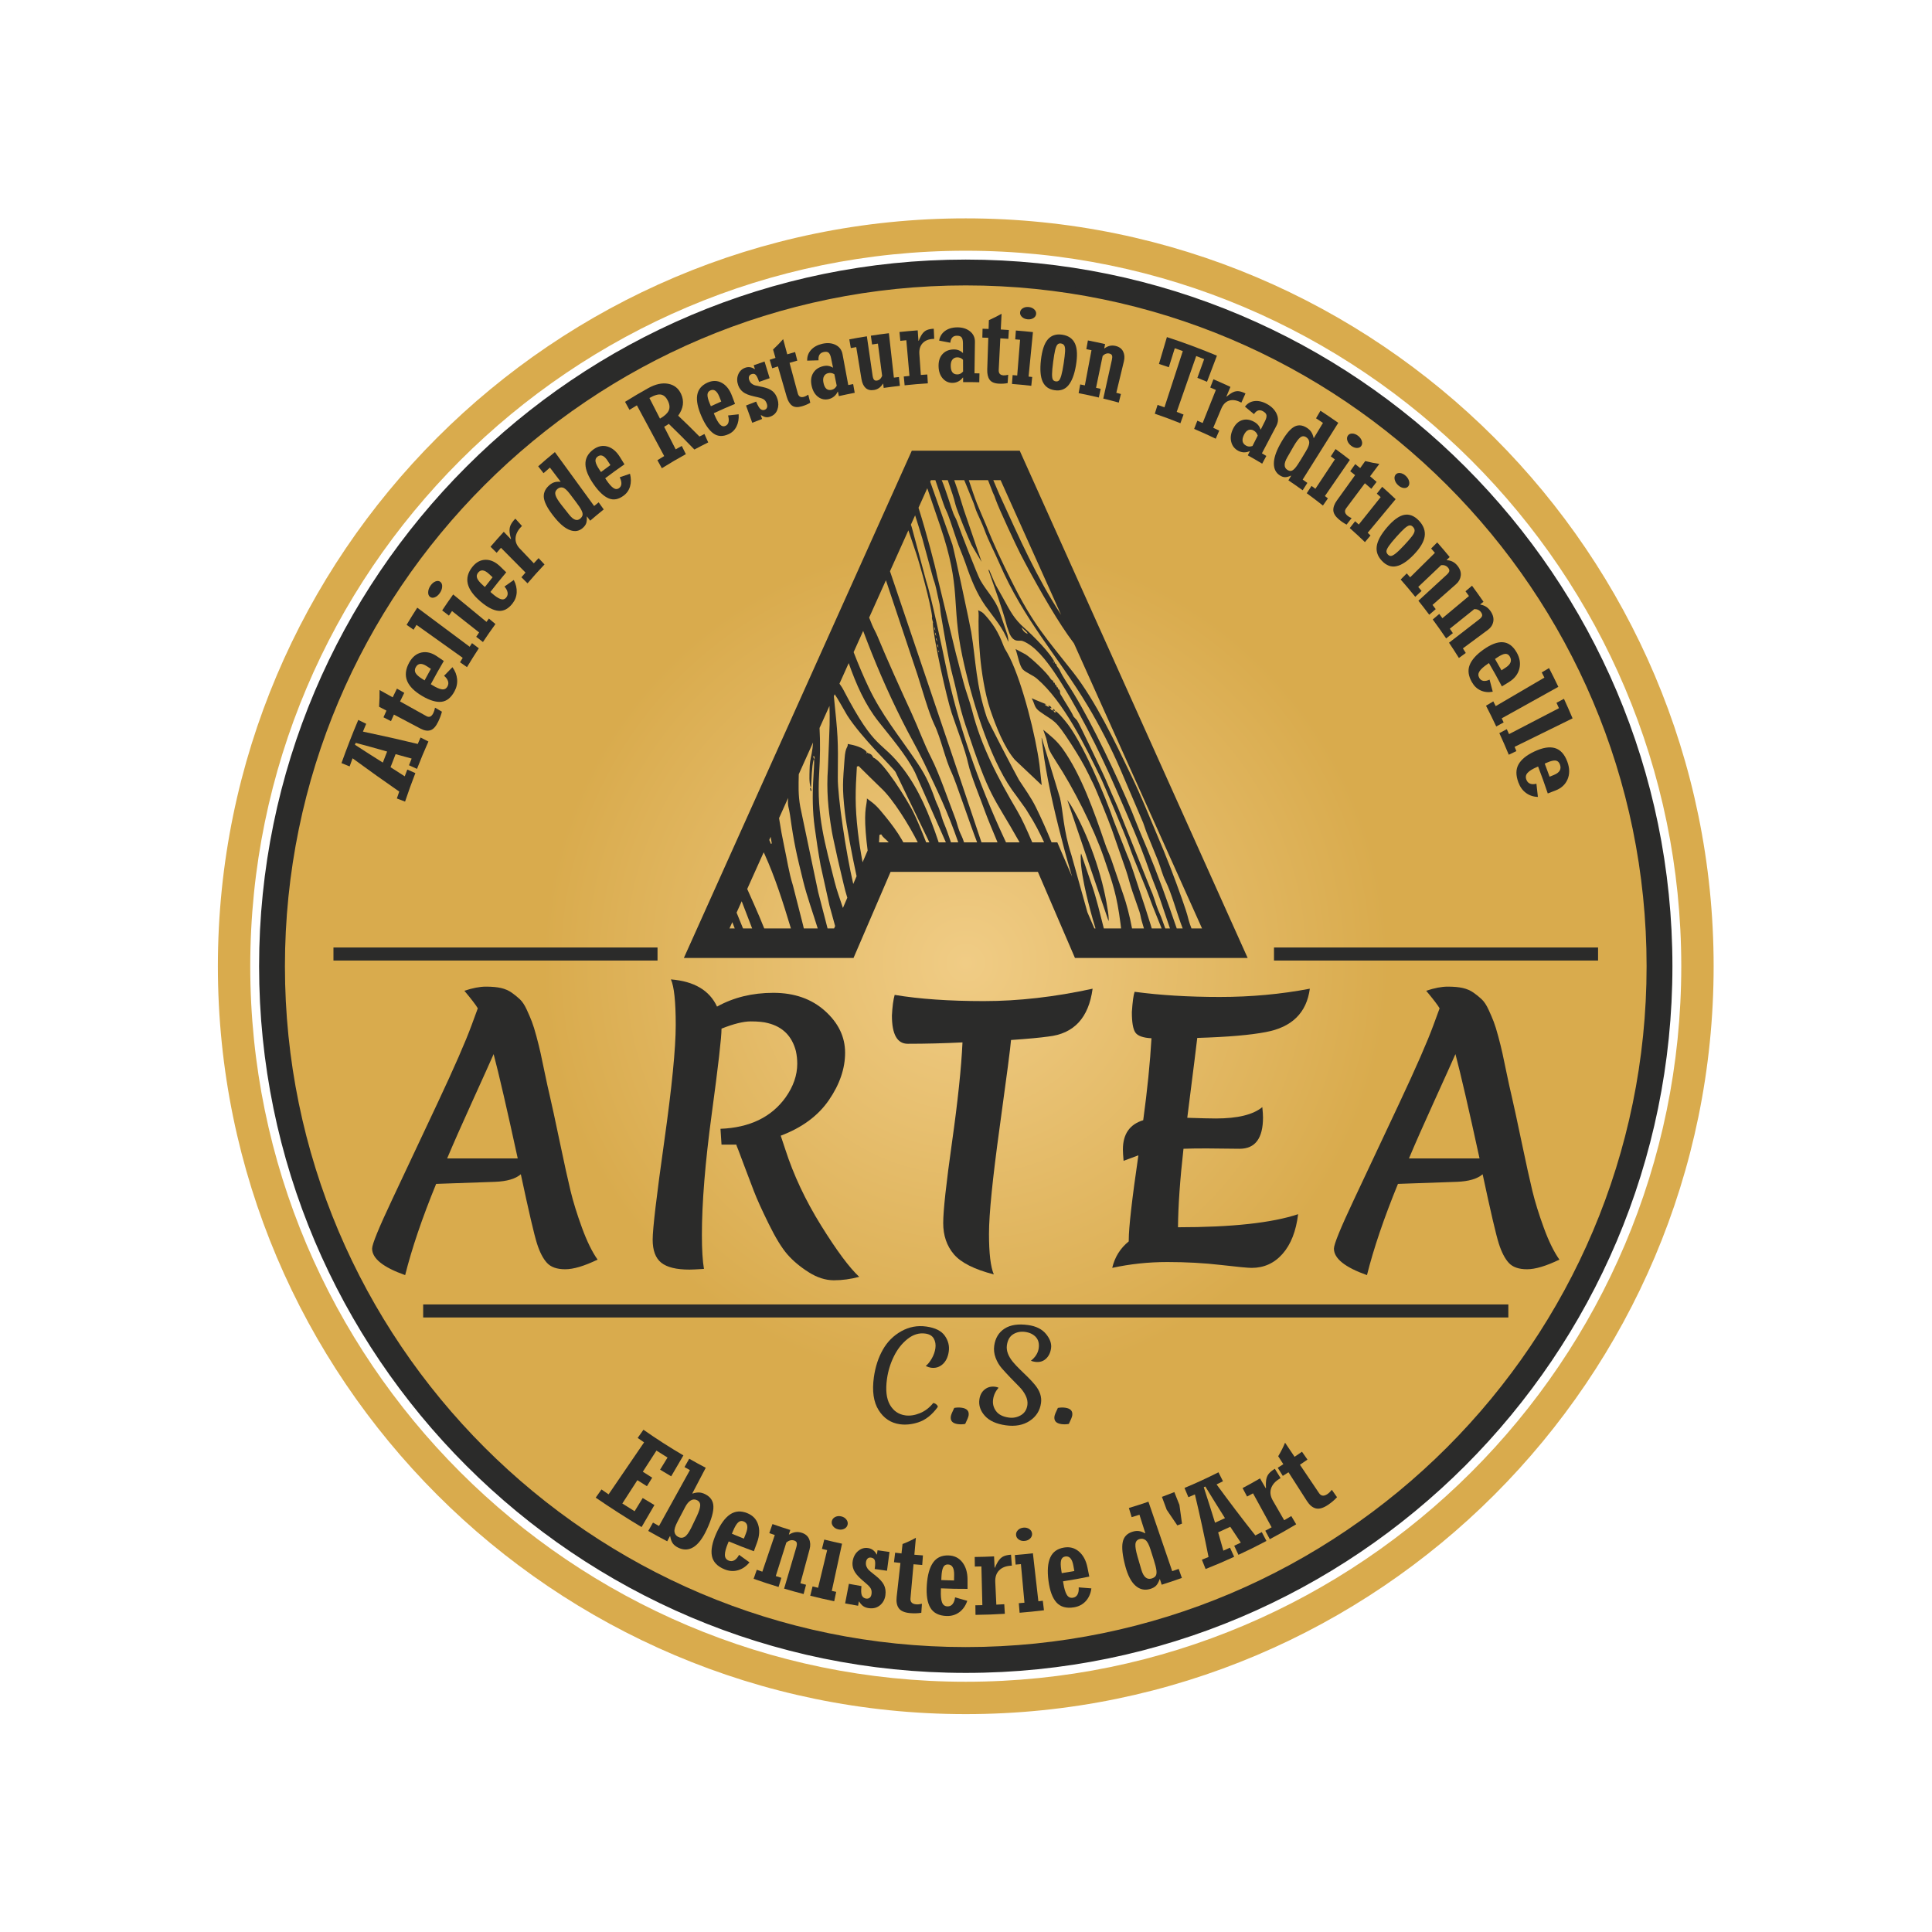 <?xml version="1.0" encoding="UTF-8" standalone="no"?>
<svg
   xmlns:dc="http://purl.org/dc/elements/1.1/"
   xmlns:cc="http://creativecommons.org/ns#"
   xmlns:rdf="http://www.w3.org/1999/02/22-rdf-syntax-ns#"
   xmlns:svg="http://www.w3.org/2000/svg"
   xmlns="http://www.w3.org/2000/svg"
   viewBox="0 0 2000 2000"
   height="2000"
   width="2000"
   xml:space="preserve"
   id="svg2"
   version="1.1"><defs
     id="defs6"><radialGradient
       id="radialGradient30"
       spreadMethod="pad"
       gradientTransform="matrix(500.505,0,0,-500.505,750,752.536)"
       gradientUnits="userSpaceOnUse"
       r="1"
       cy="0"
       cx="0"
       fy="0"
       fx="0"><stop
         id="stop24"
         offset="0"
         style="stop-opacity:1;stop-color:#f0cc85" /><stop
         id="stop26"
         offset="0.661"
         style="stop-opacity:1;stop-color:#d9ab4d" /><stop
         id="stop28"
         offset="1"
         style="stop-opacity:1;stop-color:#d9ab4d" /></radialGradient><clipPath
       id="clipPath40"
       clipPathUnits="userSpaceOnUse"><path
         id="path38"
         d="M 0,1500 H 1500 V 0 H 0 Z" /></clipPath><radialGradient
       id="radialGradient62"
       spreadMethod="pad"
       gradientTransform="matrix(580.799,0,0,-580.799,750,750)"
       gradientUnits="userSpaceOnUse"
       r="1"
       cy="0"
       cx="0"
       fy="0"
       fx="0"><stop
         id="stop56"
         offset="0"
         style="stop-opacity:1;stop-color:#f0cc85" /><stop
         id="stop58"
         offset="0.661"
         style="stop-opacity:1;stop-color:#d9ab4d" /><stop
         id="stop60"
         offset="1"
         style="stop-opacity:1;stop-color:#d9ab4d" /></radialGradient><clipPath
       id="clipPath72"
       clipPathUnits="userSpaceOnUse"><path
         id="path70"
         d="M 0,1500 H 1500 V 0 H 0 Z" /></clipPath></defs><g
     transform="matrix(1.333,0,0,-1.333,0,2000)"
     id="g10"><g
       id="g12"><g
         id="g14"><g
           id="g20"><g
             id="g22"><path
               id="path32"
               style="fill:url(#radialGradient30);stroke:none"
               d="M 213.779,752.536 C 213.779,456.389 453.854,216.315 750,216.315 v 0 c 296.146,0 536.221,240.074 536.221,536.221 v 0 c 0,296.147 -240.075,536.221 -536.221,536.221 v 0 c -296.146,0 -536.221,-240.074 -536.221,-536.221" /></g></g></g></g><g
       id="g34"><g
         clip-path="url(#clipPath40)"
         id="g36"><path
           id="path42"
           style="fill:#2b2b2a;fill-opacity:1;fill-rule:nonzero;stroke:#2b2b2a;stroke-width:4;stroke-linecap:butt;stroke-linejoin:miter;stroke-miterlimit:10;stroke-dasharray:none;stroke-opacity:1"
           d="M 1169.368,479.24 H 330.632 v 6.132 h 838.736 z" /></g></g><g
       id="g44"><g
         id="g46"><g
           id="g52"><g
             id="g54"><path
               id="path64"
               style="fill:url(#radialGradient62);stroke:none"
               d="M 169.202,750 C 169.202,429.748 429.748,169.202 750,169.202 v 0 c 320.251,0 580.798,260.546 580.798,580.798 v 0 c 0,320.254 -260.547,580.798 -580.798,580.798 v 0 C 429.748,1330.798 169.202,1070.254 169.202,750 m 25.142,0 c 0,306.388 249.268,555.656 555.656,555.656 v 0 c 306.388,0 555.656,-249.268 555.656,-555.656 v 0 C 1305.656,443.612 1056.388,194.344 750,194.344 v 0 C 443.612,194.344 194.344,443.612 194.344,750" /></g></g></g></g><g
       id="g66"><g
         clip-path="url(#clipPath72)"
         id="g68"><g
           transform="translate(750,1283.727)"
           id="g74"><path
             id="path76"
             style="fill:#3f3d3e;fill-opacity:1;fill-rule:nonzero;stroke:none"
             d="m 0,0 c -294.298,0 -533.729,-239.429 -533.729,-533.727 0,-294.298 239.431,-533.729 533.729,-533.729 294.298,0 533.729,239.431 533.729,533.729 C 533.729,-239.429 294.298,0 0,0 m 0,-1077.514 c -299.843,0 -543.787,243.945 -543.787,543.787 0,299.843 243.944,543.784 543.787,543.784 299.843,0 543.787,-243.941 543.787,-543.784 0,-299.842 -243.944,-543.787 -543.787,-543.787" /></g><g
           transform="translate(750,1283.727)"
           id="g78"><path
             id="path80"
             style="fill:none;stroke:#2b2b2a;stroke-width:10;stroke-linecap:butt;stroke-linejoin:miter;stroke-miterlimit:10;stroke-dasharray:none;stroke-opacity:1"
             d="m 0,0 c -294.298,0 -533.729,-239.429 -533.729,-533.727 0,-294.298 239.431,-533.729 533.729,-533.729 294.298,0 533.729,239.431 533.729,533.729 C 533.729,-239.429 294.298,0 0,0 Z m 0,-1077.514 c -299.843,0 -543.787,243.945 -543.787,543.787 0,299.843 243.944,543.784 543.787,543.784 299.843,0 543.787,-243.941 543.787,-543.784 0,-299.842 -243.944,-543.787 -543.787,-543.787 z" /></g><g
           transform="translate(750,1283.727)"
           id="g82"><path
             id="path84"
             style="fill:#2b2b2a;fill-opacity:1;fill-rule:nonzero;stroke:none"
             d="m 0,0 c -294.298,0 -533.729,-239.429 -533.729,-533.727 0,-294.298 239.431,-533.729 533.729,-533.729 294.298,0 533.729,239.431 533.729,533.729 C 533.729,-239.429 294.298,0 0,0 m 0,-1077.514 c -299.843,0 -543.787,243.945 -543.787,543.787 0,299.843 243.944,543.784 543.787,543.784 299.843,0 543.787,-243.941 543.787,-543.784 0,-299.842 -243.944,-543.787 -543.787,-543.787" /></g><path
           id="path86"
           style="fill:#2b2b2a;fill-opacity:1;fill-rule:nonzero;stroke:#2b2b2a;stroke-width:4;stroke-linecap:butt;stroke-linejoin:miter;stroke-miterlimit:10;stroke-dasharray:none;stroke-opacity:1"
           d="m 508.629,756.434 h -247.67 v 6.132 h 247.67 z" /><path
           id="path88"
           style="fill:#2b2b2a;fill-opacity:1;fill-rule:nonzero;stroke:#2b2b2a;stroke-width:4;stroke-linecap:butt;stroke-linejoin:miter;stroke-miterlimit:10;stroke-dasharray:none;stroke-opacity:1"
           d="m 991.371,756.434 h 247.67 v 6.132 h -247.67 z" /><g
           transform="translate(768.962,949.402)"
           id="g90"><path
             id="path92"
             style="fill:#2b2b2a;fill-opacity:1;fill-rule:nonzero;stroke:none"
             d="m 0,0 c -4.2,12.398 -6.862,30.404 -7.773,41.035 -0.973,11.509 -1.221,16.6 -1.262,27.501 -0.06,2.546 0.395,5.806 -0.315,8.516 2.876,-1.392 3.053,-1.17 5.526,-3.88 C 7.499,60.751 9.52,50.336 11.43,47.116 c 1.39,-2.343 2.046,-3.378 3.781,-6.807 10.027,-20.428 20.172,-60.974 23.086,-83.319 0.574,-5.269 1.144,-10.531 1.718,-15.744 -6.967,6.528 -13.905,13.096 -20.822,19.653 C 10.979,-29.641 4.56,-13.451 0,0 m -98.217,-32.557 z m 0.936,-0.535 c -0.332,0.154 -0.596,0.316 -0.936,0.535 0.34,-0.219 0.604,-0.381 0.936,-0.535 m 0.867,-0.483 c -0.267,0.159 -0.6,0.32 -0.867,0.483 0.267,-0.163 0.6,-0.324 0.867,-0.483 m 3.034,-2.289 z m 0,0 z m 2.032,-1.751 z m 0.643,0.203 c -0.195,-0.064 -0.387,-0.134 -0.643,-0.203 0.256,0.069 0.448,0.139 0.643,0.203 m 53.403,108.287 c 0.127,-0.055 0.191,-0.113 0.319,-0.113 -0.064,0 -0.383,0.058 -0.319,0.113 m 0.94,-4.766 c 0.067,-0.058 0.131,-0.113 0.264,-0.168 0,0 -0.256,0.055 -0.264,0.168 m -100.637,-98.938 c 0.064,-0.058 0.195,-0.11 0.263,-0.166 0,0 -0.327,0.045 -0.263,0.166 m 0.179,-3.182 c 0.109,0.536 0.22,1.077 0.331,1.672 -0.111,-0.595 -0.222,-1.136 -0.331,-1.672 m 0,0 c 1.042,-3.492 0.438,-1.34 -0.043,-2.365 -1.098,3.49 -0.438,1.397 0.043,2.365 m 91.745,107.848 c 0.222,-0.449 0.567,-0.904 0.843,-1.353 -0.276,0.449 -0.621,0.904 -0.843,1.353 m 0.703,-4.11 c 0.288,-0.504 0.57,-0.901 0.847,-1.35 -0.277,0.449 -0.559,0.846 -0.847,1.35 m 1.178,-5.513 c -0.711,1.238 0.026,2.593 0.222,0.507 0,-0.058 0.935,-2.753 -0.222,-0.507 m 0.647,-4.158 c -0.583,1.179 0.025,2.589 0.28,0.506 0.004,-0.057 0.94,-2.752 -0.28,-0.506 m 0.71,-4.162 c -0.582,1.178 0.025,2.589 0.281,0.51 0.004,-0.057 0.944,-2.807 -0.281,-0.51 m 0.949,-4.886 c -0.651,1.232 -0.043,2.589 0.28,0.566 0.004,-0.053 0.94,-2.747 -0.28,-0.566 m 0.71,-4.158 c -0.617,1.683 0.999,0.349 0.378,0.064 h -0.063 c -0.375,-0.119 0.23,-1.574 -0.315,-0.064 m -55.529,-78.215 c 0.008,-0.291 0.089,-0.574 0.161,-0.804 -0.264,0.219 -0.596,0.377 -0.868,0.594 0.192,0.07 0.452,0.135 0.707,0.21 M 21.154,67.126 c 0.051,0.11 0.255,-0.054 0.259,-0.107 0,0 -0.255,0.053 -0.259,0.107 m 1.038,-1.087 c 0.059,0.057 0.191,-0.053 0.263,-0.162 0,0 -0.319,0.057 -0.263,0.162 m 2.088,-2.283 c -0.285,0.381 -0.573,0.817 -0.803,1.304 0.23,-0.487 0.518,-0.923 0.803,-1.304 m 0,0 c 0.804,-0.597 -0.141,0.164 1.153,-0.921 0.209,-0.272 1.37,-1.246 1.442,-1.357 1.302,-1.187 1.285,-0.972 2.323,-2.758 -2.157,0.749 -3.735,2.212 -4.918,5.036 m 4.918,-5.036 c 0.353,-0.434 0.701,-0.81 1.051,-1.189 -0.35,0.379 -0.698,0.755 -1.051,1.189 m 1.795,-1.676 c -0.272,0.162 -0.535,0.326 -0.744,0.487 0.209,-0.161 0.472,-0.325 0.744,-0.487 m 0,0 c 0.345,-0.376 0.693,-0.753 1.038,-1.132 -0.345,0.379 -0.693,0.756 -1.038,1.132 m 1.038,-1.132 z m 1.859,-1.67 z m 0,0 z m 0.978,-1.075 c 0.072,-0.054 0.14,-0.109 0.269,-0.16 0,0 -0.319,0.051 -0.269,0.16 m 1.056,-1.13 c 0.068,-0.053 0.136,-0.106 0.267,-0.159 -0.069,0 -0.324,0.053 -0.267,0.159 m 1.049,-1.183 c -0.054,0 0.201,-0.05 0.205,-0.104 -0.068,0.054 -0.136,0.052 -0.205,0.104 m 1.052,-1.127 c 0.068,-0.053 0.136,-0.108 0.2,-0.104 0,0 -0.26,0.051 -0.2,0.104 m 0.983,-1.072 c 0.072,-0.055 0.14,-0.104 0.271,-0.157 0,0 -0.259,0.051 -0.271,0.157 m 3.104,-3.481 c 0.068,-0.051 0.132,-0.105 0.268,-0.158 -0.068,0.053 -0.331,0.102 -0.268,0.158 m 1.055,-1.121 z m 2.23,-2.887 c 0.068,-0.052 0.136,-0.104 0.268,-0.157 -0.064,0 -0.329,0.051 -0.268,0.157 m 1.055,-1.118 c 0.068,-0.053 0.136,-0.107 0.204,-0.16 0,0 -0.255,0.051 -0.204,0.16 m 1.246,-1.766 c 0.064,-0.048 0.132,-0.104 0.267,-0.152 0,0 -0.323,0.046 -0.267,0.152 m 1.31,-1.863 c -0.599,1.714 0.791,0.391 0.306,0.113 -0.374,-0.113 0.141,-1.559 -0.306,-0.113 m 1.549,-0.891 c -0.082,-0.538 -0.098,-1.023 -0.187,-1.459 0.089,0.436 0.105,0.921 0.187,1.459 m 1.246,-1.81 c -0.082,-0.485 -0.166,-0.97 -0.251,-1.459 0.085,0.489 0.169,0.974 0.251,1.459 M 36.272,6.228 c 0.068,-0.054 0.14,-0.104 0.208,-0.156 0,0 -0.196,0.047 -0.208,0.156 M 38.531,5.426 Z M 39.909,5.147 C 39.382,5.239 38.926,5.33 38.531,5.426 38.926,5.33 39.382,5.239 39.909,5.147 m 0.812,-0.521 c -0.268,0.157 -0.539,0.311 -0.812,0.521 0.273,-0.21 0.544,-0.364 0.812,-0.521 M 41.475,4.162 C 41.266,4.32 40.998,4.473 40.721,4.626 40.998,4.473 41.266,4.32 41.475,4.162 m 0.812,-0.459 c -0.273,0.151 -0.545,0.306 -0.812,0.459 0.267,-0.153 0.539,-0.308 0.812,-0.459 m 8.601,-6.211 c 0.358,-0.417 0.714,-0.783 1.072,-1.148 -0.358,0.365 -0.714,0.731 -1.072,1.148 m 1.072,-1.148 z m 1.072,-1.153 c 0.068,-0.051 0.14,-0.102 0.264,-0.098 -0.06,0 -0.323,0.043 -0.264,0.098 M 54.1,-5.902 c 0.068,-0.051 0.136,-0.106 0.209,-0.158 0,0 -0.265,0.047 -0.209,0.158 m -7.159,29.706 z m 1.063,-1.163 c -0.08,-0.54 -0.166,-0.974 -0.187,-1.463 0.021,0.489 0.107,0.923 0.187,1.463 m 1.25,-1.753 c -0.084,-0.54 -0.165,-1.031 -0.191,-1.514 0.026,0.483 0.107,0.974 0.191,1.514 m 1.311,-1.803 c -0.081,-0.54 -0.166,-0.974 -0.252,-1.461 0.086,0.487 0.171,0.921 0.252,1.461 m 1.255,-1.802 c -0.085,-0.487 -0.171,-0.974 -0.255,-1.461 0.084,0.487 0.17,0.974 0.255,1.461 m 1.25,-1.801 c -0.085,-0.487 -0.165,-0.975 -0.255,-1.406 0.09,0.431 0.17,0.919 0.255,1.406 M 66.81,-7.795 Z m 25.119,-156.549 c -10.872,31.653 -21.515,63.003 -32.061,94.099 0.983,-1.455 1.902,-2.851 2.884,-4.241 13.293,-22.338 24.413,-53.995 28.411,-80.403 0.46,-2.697 1.153,-7.146 0.766,-9.455 M 49.063,-0.84 c 0.464,-0.094 0.923,-0.241 1.383,-0.332 0.107,-0.483 0.272,-0.906 0.442,-1.336 -1.54,0.649 -0.761,-0.083 -1.825,1.668 m 6.959,11.449 c 0.069,-0.053 0.03,0.377 0.103,0.27 0.008,-0.053 0.055,0.111 0.055,0.111 -0.047,-0.164 -0.107,-0.273 -0.158,-0.381 M 44.299,3.494 c 0.268,-0.153 0.541,-0.306 0.813,-0.461 0.17,-0.428 0.335,-0.855 0.501,-1.283 -1.149,0.613 -2.237,1.281 -3.326,1.953 0.374,0.119 0.816,0.24 1.191,0.364 0.277,-0.211 0.548,-0.362 0.821,-0.573 m 3.514,-2.592 c 0.267,-0.155 0.54,-0.304 0.812,-0.46 0.107,-0.482 0.277,-0.857 0.438,-1.282 -1.931,0.689 -1.285,-0.045 -2.637,2.131 0.464,-0.149 0.863,-0.298 1.387,-0.389 m -219.384,-102.218 1.09,2.42 c 0.285,-1.663 0.582,-3.38 0.892,-5.168 -0.323,-0.085 -0.586,-0.161 -0.782,-0.241 -0.238,0.812 -0.651,1.824 -1.2,2.989 m -26.79,-68.738 h -4.092 l 2.198,4.901 z m 13.51,0 h -7.082 c -1.596,4 -3.267,8.113 -4.998,12.295 l 3.968,8.83 c 2.705,-7.023 5.402,-14.068 8.112,-21.125 m 30.105,0 h -20.712 c -2.332,5.854 -4.858,11.898 -7.841,18.551 -1.752,3.953 -3.542,7.997 -5.38,12.107 l 12.799,28.484 c 0.247,-0.52 0.49,-1.03 0.72,-1.532 7.954,-17.546 14.012,-36.348 20.414,-57.61 m 20.818,0 h -10.809 c -0.285,1.136 -0.477,1.987 -0.557,2.497 -2.621,10.345 -5.224,20.653 -7.886,30.917 -3.246,10.406 -4.621,20.457 -6.696,29.922 -1.574,7.325 -2.944,14.859 -4.08,22.34 l 7.045,15.681 -0.056,-0.995 c -0.404,-5.82 0.65,-5.931 1.507,-12.081 3.164,-22.678 5.065,-30.399 10.203,-51.345 2.97,-12.105 7.577,-24.693 11.329,-36.936 m 13.523,1.86 -0.8,-1.86 h -5.067 c -2.446,9.423 -4.895,18.824 -7.304,28.217 -4.722,22.349 -9.333,44.417 -13.897,66.266 -1.717,9.426 -1.331,16.745 -1.164,25.286 v 0.002 l 11.089,24.68 c -0.183,-3.04 -0.528,-5.965 -1.085,-8.721 -0.995,-4.843 -1.497,-7.055 -1.62,-12.568 -0.039,-4.269 -0.512,-9.329 0.898,-13.87 -0.35,-1.263 -1.163,1.293 -0.043,-2.487 0.255,0.071 0.45,0.143 0.773,0.225 -0.288,0.693 -0.51,1.448 -0.73,2.262 0.05,0.36 0.165,0.719 0.284,1.083 0.14,3.324 0.345,6.653 0.545,10.039 0.335,3.269 0.532,8.603 1.663,11.264 1.017,-4.501 -2.961,-27.624 0.596,-53.216 1.267,-9.49 2.832,-19.725 4.59,-29.521 2.313,-10.447 4.568,-20.763 6.902,-31.231 1.435,-5.3 2.894,-10.575 4.37,-15.85 m 9.461,21.984 -7.841,-18.216 4.433,10.295 c -2.229,6.776 -4.782,13.663 -6.41,20.163 -7.534,30.036 -13.996,51.31 -12.072,83.636 0.812,13.815 0.935,24.975 0.323,35.933 l 7.711,17.164 c 0.171,-5.262 0.205,-10.267 0.107,-14.506 -0.154,-4.117 -0.23,-6.997 -0.391,-11.002 -0.341,-7.653 -0.621,-15.25 -0.898,-22.913 -1.225,-16.85 0.076,-31.558 2.987,-48.794 0.859,-4.993 1.714,-8.218 2.777,-13.323 1.735,-8.568 4.42,-19.151 6.445,-27.965 0.736,-3.369 1.76,-6.903 2.829,-10.472 m 32.15,43.005 h -7.52 c 0.088,1.873 0.195,3.791 0.31,5.777 0.451,0.154 0.905,0.302 1.361,0.456 1.582,-2.608 2.862,-3.08 5.023,-5.339 0.29,-0.306 0.563,-0.604 0.826,-0.894 m 22.562,0 h -11.204 c -0.409,0.741 -0.812,1.464 -1.213,2.161 -3.42,6.011 -8.443,12.673 -12.451,17.585 -6.219,7.555 -7.142,8.942 -14.611,14.37 0.199,-4.287 -2.405,-7.545 -0.954,-26.131 0.366,-4.768 0.872,-9.541 1.507,-14.318 l -3.931,-9.133 c -1.51,8.047 -2.761,16.003 -3.65,23.638 -2.357,20.44 -1.945,31.676 -0.778,50.687 0.446,0.14 0.833,0.281 1.349,0.425 5.801,-5.736 11.553,-11.44 17.384,-17.06 9.52,-8.772 22.12,-29.402 28.552,-42.224 m 9.031,0 h -2.497 c -3.543,9.057 -7.406,18.284 -10.035,23.601 -4.508,9.035 -23.158,39.242 -30.972,42.192 -1.497,2.647 -1.692,2.703 -4.066,3.451 -0.333,0.16 -0.605,0.381 -0.936,0.596 -2.459,3.943 -10.46,5.847 -14.898,6.583 0.209,-3.263 -1.811,-1.546 -2.479,-11.637 -1.272,-17.448 -1.988,-22.06 0.298,-41.84 1.135,-9.836 5.487,-32.921 9.043,-49.229 l -6.529,-15.166 3.935,9.142 c -5.629,24.08 -12.125,67.674 -11.989,82.579 0.355,30.836 0.01,32.695 -3.074,63.266 l 0.658,1.465 c 2.422,-3.335 7.444,-12.64 9.67,-16.307 11.128,-17.439 34.911,-39.997 37.527,-43.997 8.755,-18.162 17.521,-36.407 26.344,-54.699 m 12.795,0 h -5.589 c -7.666,23.064 -15.599,41.116 -26.991,56.381 -18.304,24.353 -21.285,12.719 -47.217,62.465 -0.987,1.859 -1.915,3.008 -2.842,4.386 l 7.176,15.967 c 5.803,-16.454 12.604,-32.082 23.214,-45.476 9.128,-11.619 21.308,-25.682 28.262,-39.386 7.946,-18.042 15.965,-36.143 23.987,-54.337 m 9.619,0 h -5.659 c -2.134,6.305 -4.011,11.482 -5.376,14.617 -1.153,2.637 -2.173,6.364 -3.071,9.187 -1.388,4.391 -2.301,5.349 -3.637,9.006 -5.368,15.18 -8.801,21.297 -16.062,31.855 -12.791,18.796 -25.765,34.62 -35.678,55.449 -4.109,8.631 -8.027,17.919 -11.775,27.597 l 7.411,16.49 c 8.618,-23.037 18.342,-46.054 30.483,-70.129 5.172,-10.484 11.49,-21.156 16.45,-31.559 10.91,-22.716 18.704,-38.725 26.914,-62.513 m 14.646,0 h -10.162 c -1.328,4.25 -2.337,5.59 -3.668,8.951 -1.2,3.182 -2.029,6.844 -3.225,9.971 -5.678,14.752 -12.191,34.043 -18.567,46.683 -5.671,11.086 -10.014,23.299 -15.331,34.833 -7.84,17.003 -19.104,41.849 -26.459,59.69 -1.094,2.752 -3.033,5.968 -4.118,8.669 -0.761,1.906 -1.53,3.824 -2.313,5.755 l 13.029,28.997 c 8.162,-24.388 16.317,-49.002 24.629,-73.789 3.301,-10.308 8.623,-29.144 12.842,-38.046 5.271,-10.748 8.449,-27.089 13.784,-38.085 2.73,-5.588 13.956,-39.238 19.559,-53.629 m 15.862,0 H -6.756 c -14.684,44.1 -29.351,87.334 -43.763,129.939 -9.158,27.079 -18.288,53.93 -27.284,80.62 l 14.276,31.768 c 1.983,-5.909 3.977,-11.83 6.01,-17.758 3.212,-9.607 11.41,-39.169 12.442,-49.527 -0.191,-0.9 -0.249,-0.056 -0.029,-1.519 0.196,-1.017 0.426,-1.691 0.732,-2.591 -0.243,-1.069 -0.119,-0.055 -0.086,-1.576 0.536,-11.372 10.546,-56.837 14.549,-68.852 3.636,-10.986 10.529,-28.626 12.817,-39.269 1.914,-8.908 9.537,-27.187 13.237,-37.659 1.698,-4.739 5.896,-14.791 9.576,-23.576 m 17.13,0 H 12.314 l -1.39,2.97 c -20.109,43.104 -36.389,89.894 -45.627,135.329 -2.264,11.258 -11.332,53.847 -15.045,64.867 -3.659,13.466 -7.237,26.856 -10.785,40.222 -0.263,1.08 -0.629,2.199 -1.029,3.323 l 3.272,7.277 c 1.892,-5.908 3.752,-11.868 5.594,-18.012 2.675,-9.857 5.304,-19.696 8.069,-29.628 0.514,-2.198 1.462,-4.29 1.982,-6.428 0.991,-3.715 1.791,-8.212 2.74,-12.144 1.152,-4.157 1.028,-7.074 1.667,-11.06 2.233,-12.726 5.802,-35.011 9.027,-47.063 3.764,-14.029 4.55,-21.907 10.081,-38.729 19.432,-58.611 20.707,-53.009 41.981,-90.924 m 19.041,0 H 32.67 c -4.225,9.993 -8.309,18.815 -11.613,24.405 -14.561,24.78 -28.004,49.855 -35.211,78.487 -1.85,7.083 -4.976,15.14 -6.657,21.797 -0.896,3.722 -1.973,7.274 -2.752,10.277 -0.969,3.895 -1.922,7.57 -2.85,10.854 -4.942,20.54 -9.898,40.866 -14.744,60.975 -1.517,7.705 -8.299,33.511 -14.493,53.066 l 6.811,15.154 c 3.301,-9.718 6.632,-19.457 10.001,-29.198 16.901,-49.785 8.308,-59.061 17.232,-101.328 6.666,-31.307 20.27,-77.633 38.57,-103.739 2.28,-3.162 4.245,-5.685 6.622,-9.109 1.328,-1.842 2.285,-3.152 3.328,-4.62 1.326,-1.778 2.041,-3.267 3.466,-5.47 4.075,-6.355 7.908,-13.698 11.512,-21.551 m 107.604,-66.849 h -4.607 c -1.892,5.45 -3.781,10.895 -5.678,16.322 -7.278,20.899 -15.012,40.386 -23.439,60.124 -2.203,5.164 -3.628,9.295 -5.747,14.382 -11.587,27.495 -30.262,67.228 -44.946,91.275 -4.713,7.868 -8.036,11.93 -11.452,19.172 -0.65,0.8 -1.232,1.646 -1.824,2.497 -1.042,3.05 -0.362,1.232 -1.246,1.81 -2.711,7.451 -17.663,22.178 -23.958,27.745 -8.044,7.073 -10.928,12.971 -16.386,22.895 -7.473,13.616 -4.276,6.394 -10.962,22.235 -0.247,-0.051 -0.429,-0.047 -0.617,-0.102 4.922,-14.123 10.814,-29.845 14.284,-43.26 0.077,-0.164 0.085,-0.272 0.093,-0.436 0.592,-1.858 1.243,-3.607 1.895,-5.413 3.559,-7.959 7.703,-5.083 10.255,-5.991 C 34.796,49.644 43.734,37.683 49.447,29.417 66.589,4.16 84.932,-32.25 97.425,-61.149 c 9.75,-22.539 17.735,-39.928 26.153,-63.946 2.901,-8.336 5.717,-14.505 8.376,-22.307 2.551,-7.546 5.112,-15.079 7.682,-22.652 h -3.641 c -0.655,1.757 -1.315,3.57 -1.982,5.484 -1.694,4.998 -3.089,7.27 -4.553,11.447 -1.437,3.969 -2.88,9.278 -4.619,12.91 -7.823,19.479 -15.573,38.803 -23.243,58.022 -1.348,3.464 -3.199,8.075 -4.87,11.626 -3.178,6.769 -6.207,14.734 -9.67,21.941 -1.399,2.91 -17.649,37.284 -19.286,39.578 -0.762,1.207 -0.179,0.477 -0.962,1.251 -0.715,0.723 -1.365,1.453 -2.02,2.231 -1.392,3.176 -3.709,6.645 -5.471,9.652 -1.203,1.846 -1.817,2.957 -2.952,4.86 -0.604,0.95 -1.208,1.957 -1.817,2.965 -0.595,1.601 -0.362,1.121 -0.225,1.772 0.354,-0.368 0.646,-0.736 1.064,-1.1 -0.418,0.364 -0.71,0.732 -1.064,1.1 -1.054,3.152 -0.438,1.28 -1.255,1.797 -1.114,3.103 -0.434,1.284 -1.25,1.801 -1.11,3.101 -0.37,1.232 -1.255,1.802 -1.042,3.054 -0.429,1.234 -1.311,1.803 -1.05,3.108 -0.366,1.181 -1.25,1.753 -0.353,0.373 -0.707,0.74 -1.063,1.163 -2.719,4.648 -14.804,15.985 -19.313,18.911 -2.667,1.385 -5.262,2.829 -7.924,4.218 1.739,-4.897 2.99,-13.125 5.777,-15.967 2.364,-2.352 7.643,-4.316 10.82,-7.019 20.767,-17.781 37.885,-52.877 50.302,-78.63 0.889,-1.708 18.96,-44.328 20.967,-50.325 4.59,-13.467 12.724,-31.062 17.378,-44.47 0.986,-2.884 5.482,-13.612 8.184,-20.576 h -7.662 c -0.247,0.89 -0.484,1.698 -0.71,2.404 -3.05,9.694 -5.598,17.925 -8.784,27.157 -2.697,7.87 -6.304,20.188 -9.495,27.19 -3.424,8.758 -6.891,17.48 -10.285,26.178 -6.879,20.163 -25.025,63.308 -38.234,78.56 -1.952,2.25 -5.304,6.495 -7.516,7.393 -1.056,1.748 -0.217,1.019 -1.821,1.614 -0.272,0.156 -0.545,0.305 -0.812,0.46 -1.353,2.176 -0.775,1.434 -2.701,2.131 -0.272,0.155 -0.545,0.308 -0.813,0.461 -0.273,0.211 -0.544,0.362 -0.821,0.573 -3.74,1.508 -7.533,3.024 -11.273,4.651 2.628,-4.494 1.685,-7.032 6.351,-10.358 11.652,-8.414 11.269,-4.854 24.694,-25.773 5.1,-7.986 8.873,-14.13 13.492,-23.531 0.919,-2.142 1.8,-3.805 3.017,-6.198 2.68,-5.353 12.413,-29.448 14.909,-36.627 3.557,-10.388 7.202,-20.861 10.869,-31.295 2.105,-6.301 2.744,-9.925 4.845,-16.059 1.82,-5.3 3.718,-10.639 5.547,-15.935 1.114,-3.599 0.822,-4.058 1.753,-7.154 0.63,-2.119 1.199,-4.025 1.715,-5.842 h -9.236 c -1.867,10.044 -4.534,19.798 -6.505,25.46 -3.135,9.206 -6.324,18.377 -9.434,27.616 -1.859,5.355 -3.433,7.844 -5.245,13.475 -8.295,24.256 -18.368,52.95 -32.657,72.892 -4.751,6.645 -9.333,10.021 -15.135,14.878 0.697,-2.092 1.62,-4.498 2.327,-6.642 0.944,-3.437 1.157,-5.164 1.553,-6.774 0.255,-0.698 0.514,-1.393 0.766,-2.034 0.816,-1.967 2.344,-4.554 5.67,-9.75 12.884,-19.604 28.853,-50.918 36.88,-74.374 6.892,-19.962 9.975,-28.874 12.808,-50.888 0.183,-1.472 0.337,-2.748 0.464,-3.859 H 88.262 c -2.824,11.171 -5.887,23.767 -8.903,32.547 -2.944,8.584 -5.87,17.181 -8.721,25.693 -0.135,-0.724 -0.161,-0.4 -0.263,-1.489 -0.115,-0.927 -0.098,-0.383 -0.051,-1.634 -0.196,-7.434 2.458,-20.461 4.126,-27.718 2.021,-8.626 4.463,-18.091 7.351,-27.399 h -0.876 l -12.192,28.328 6.772,-15.741 c -4.109,14.872 -8.253,29.684 -12.426,44.444 -6.354,19.313 -6.418,34.354 -8.881,44.402 -4.714,15.567 -9.456,31.183 -14.166,46.635 -0.183,-0.879 -0.093,0.376 0.004,-1.527 0.677,-4.924 1.353,-9.792 1.961,-14.663 3.727,-23.709 9.364,-47.137 15.655,-70.703 1.373,-5.219 3.53,-12.779 5.933,-20.899 l -11.438,26.573 h -4.458 c -3.76,9.249 -7.801,18.385 -12.242,27.4 -3.62,7.329 -8.733,14.467 -13.055,21.02 -2.264,3.784 -24.111,45.801 -24.864,48.156 -8.695,25.842 -8.541,44.118 -12.2,66.561 -0.825,5.269 -13.659,65.139 -14.68,68.168 -5.794,16.392 -11.494,32.614 -17.215,48.771 l 0.536,1.197 h 3.472 c 2.109,-6.211 4.241,-12.44 6.406,-18.683 1.39,-4.067 2.399,-5.332 3.62,-8.721 2.206,-5.919 4.206,-12.374 6.307,-18.44 2.212,-6.663 4.472,-11.328 6.977,-18.419 4.449,-13.089 8.805,-23.649 15.289,-32.971 6.636,-9.381 14.389,-17.933 17.943,-28.323 0.224,1.151 0.004,3.119 -0.559,5.418 -2.075,6.123 -4.202,12.202 -6.26,18.347 -3.174,9.122 -10.372,16.115 -14.873,24.217 -2.463,4.506 -15.577,38.286 -17.781,44.846 -1.233,3.483 -1.948,4.009 -3.075,6.827 -1.694,4.335 -5.781,18.259 -9.07,25.902 h 4.697 l 1.038,-3.07 c 2.003,-5.753 3.781,-10.936 4.934,-15.864 1.051,-4.365 10.444,-27.267 12.477,-31.304 2.565,-4.429 5.135,-8.788 7.836,-13.202 -4.615,13.329 -9.082,26.646 -13.634,39.899 -0.808,2.174 -4.331,14.644 -7.645,23.541 h 3.404 4.406 c 2.421,-6.024 4.889,-12.034 7.36,-18.037 0.859,-2.344 1.556,-5.07 2.658,-7.42 1.494,-3.414 4.288,-9.227 5.633,-13.007 3.079,-8.596 7.951,-17.546 11.545,-25.946 19.219,-44.514 45.414,-72.02 68.661,-110.804 8.792,-14.552 18.695,-33.724 25.386,-49.385 5.888,-13.841 11.745,-27.62 17.709,-41.496 1,-2.51 1.778,-5.458 2.851,-8.065 2.905,-7.197 5.822,-14.429 8.813,-21.695 1.953,-4.977 3.229,-10.49 5.555,-15.161 4.995,-10.021 8.942,-25.557 13.447,-37.106 M -7.381,178.068 h 5.73 c 1.225,-3.178 2.459,-6.364 3.701,-9.561 1.101,-2.18 1.426,-3.179 2.306,-5.723 2.625,-7.362 15.845,-35.597 19.116,-41.973 9.58,-18.476 25.196,-46.361 36.774,-62.85 1.612,-2.221 3.224,-4.446 4.829,-6.671 l -9.95,22.142 C 35.787,103.2 23.514,131.186 7.065,167.163 5.53,170.815 3.976,174.445 2.428,178.068 H 3.649 8.108 L 55.125,73.432 65.075,51.29 164.534,-170.054 h -8.193 c -0.885,2.306 -1.731,4.642 -2.28,6.751 -1.192,5.046 -2.978,10.04 -4.999,15.893 -6.057,17.262 -12.731,34.422 -19.372,49.875 -7.308,17.165 -11.983,29.365 -20.15,46.259 C 96.88,-24.919 81.818,6.51 64.679,28.537 43.338,55.714 33.532,65.728 16.569,99.787 c -7.1,14.252 -13.592,27.804 -19.777,43.497 -2.347,5.515 -4.742,10.988 -7.019,16.579 -1.544,3.848 -4.036,11.243 -6.359,18.205 h 7.168 z m -230.498,-371.036 h 131.758 l 28.773,66.844 H 37.063 l 28.773,-66.844 H 199.955 L 22.936,200.985 H 3.649 -7.381 -9.418 -24.528 -60.857 Z" /></g><g
           transform="translate(300.634,916.732)"
           id="g94"><path
             id="path96"
             style="fill:#2b2b2a;fill-opacity:1;fill-rule:nonzero;stroke:none"
             d="m 0,0 c -9.737,2.779 -14.618,4.131 -24.404,6.756 -0.232,-0.595 -0.348,-0.893 -0.58,-1.49 8.629,-5.603 12.96,-8.37 21.653,-13.835 C -2.021,-5.118 -1.354,-3.404 0,0 m -18.769,15.486 c 14.24,-2.982 28.408,-6.173 42.551,-9.584 0.864,2.008 1.299,3.007 2.179,4.997 2.441,-1.249 3.662,-1.874 6.104,-3.123 -3.687,-8.342 -5.46,-12.59 -8.855,-21.243 -2.494,1.125 -3.74,1.687 -6.234,2.812 0.819,2.086 1.233,3.125 2.068,5.193 -4.976,1.395 -7.468,2.081 -12.459,3.431 -1.605,-4.018 -2.393,-6.044 -3.937,-10.127 4.406,-2.855 6.614,-4.272 11.038,-7.087 0.79,2.115 1.19,3.169 1.998,5.266 2.501,-1.106 3.751,-1.659 6.252,-2.765 -3.351,-8.7 -4.953,-13.128 -8,-22.14 -2.548,0.977 -3.822,1.465 -6.369,2.441 0.727,2.151 1.095,3.221 1.839,5.354 -12.203,8.451 -24.269,17.058 -36.235,25.841 -0.925,-2.51 -1.381,-3.771 -2.283,-6.303 -2.53,1.027 -3.795,1.54 -6.325,2.567 4.022,11.298 8.365,22.482 13.032,33.53 2.462,-1.202 3.693,-1.803 6.155,-3.005 -1.018,-2.411 -1.522,-3.622 -2.519,-6.055" /></g><g
           transform="translate(313.952,962.315)"
           id="g98"><path
             id="path100"
             style="fill:#2b2b2a;fill-opacity:1;fill-rule:nonzero;stroke:none"
             d="m 0,0 c -1.318,-2.655 -1.969,-3.991 -3.259,-6.679 8.193,-4.563 12.289,-6.844 20.481,-11.407 2.199,-1.224 3.976,-0.408 5.362,2.417 0.545,1.109 0.978,2.496 1.306,4.161 2.142,-1.247 3.214,-1.871 5.357,-3.118 -0.645,-2.523 -1.611,-5.109 -2.897,-7.782 -1.768,-3.675 -3.737,-5.883 -5.964,-6.604 -2.226,-0.722 -4.796,-0.332 -7.709,1.206 -8.281,4.372 -12.421,6.559 -20.702,10.931 -0.927,-2.034 -1.387,-3.057 -2.298,-5.109 -2.332,1.198 -3.498,1.798 -5.831,2.996 0.923,2.08 1.388,3.115 2.327,5.177 -2.293,1.211 -3.44,1.816 -5.733,3.027 0.307,4.852 0.442,9.173 0.372,12.977 4.076,-2.27 6.114,-3.405 10.19,-5.675 1.306,2.722 1.967,4.076 3.301,6.766 C -3.418,1.97 -2.279,1.314 0,0" /></g><g
           transform="translate(322.863,982.205)"
           id="g102"><path
             id="path104"
             style="fill:#2b2b2a;fill-opacity:1;fill-rule:nonzero;stroke:none"
             d="m 0,0 c -0.879,-1.61 -0.908,-3.128 -0.09,-4.531 0.818,-1.403 2.55,-2.922 5.188,-4.561 0.708,-0.44 1.061,-0.659 1.769,-1.099 1.928,3.609 2.906,5.398 4.887,8.943 -1.271,0.827 -1.907,1.24 -3.179,2.067 C 4.591,3.408 1.72,3.15 0,0 m 16.462,8.501 c 2.134,-1.453 3.201,-2.18 5.335,-3.634 -4.154,-7.088 -6.176,-10.699 -10.106,-18.055 0.451,-0.279 0.676,-0.419 1.127,-0.699 3.108,-1.931 5.62,-3.017 7.528,-3.27 1.908,-0.253 3.332,0.49 4.286,2.232 0.759,1.386 0.89,2.793 0.392,4.231 -0.497,1.438 -1.504,2.787 -3.025,4.046 2.585,2.716 3.884,4.053 6.496,6.686 2.131,-2.911 3.333,-6.01 3.631,-9.309 0.297,-3.3 -0.397,-6.464 -2.084,-9.55 -2.662,-4.869 -5.974,-7.545 -10.05,-8.005 -4.076,-0.46 -9.054,0.99 -14.916,4.447 -6.102,3.598 -10.047,7.508 -11.776,11.783 -1.728,4.276 -1.217,9.042 1.567,14.135 2.405,4.399 5.624,7.035 9.567,7.891 3.943,0.858 7.949,-0.15 12.028,-2.929" /></g><g
           transform="translate(366.557,1000.92)"
           id="g106"><path
             id="path108"
             style="fill:#2b2b2a;fill-opacity:1;fill-rule:nonzero;stroke:none"
             d="m 0,0 c 2.115,-1.599 3.173,-2.399 5.288,-3.999 -3.752,-5.757 -5.59,-8.685 -9.181,-14.643 -2.166,1.518 -3.249,2.276 -5.416,3.794 0.832,1.38 1.25,2.067 2.09,3.436 -11.962,8.529 -23.924,17.058 -35.886,25.587 -0.918,-1.495 -1.374,-2.245 -2.282,-3.751 -2.166,1.517 -3.25,2.276 -5.416,3.793 3.256,5.402 4.914,8.065 8.288,13.32 C -28.947,17.424 -15.38,7.311 -1.812,-2.802 -1.09,-1.677 -0.728,-1.117 0,0" /></g><g
           transform="translate(342.019,1048.47)"
           id="g110"><path
             id="path112"
             style="fill:#2b2b2a;fill-opacity:1;fill-rule:nonzero;stroke:none"
             d="m 0,0 c 1.001,-0.828 1.451,-2.079 1.358,-3.746 -0.093,-1.668 -0.702,-3.303 -1.826,-4.921 -1.125,-1.618 -2.415,-2.713 -3.877,-3.284 -1.465,-0.572 -2.709,-0.466 -3.73,0.334 -1.021,0.8 -1.498,2.043 -1.421,3.733 0.076,1.688 0.686,3.366 1.83,5.012 1.144,1.646 2.463,2.745 3.944,3.296 C -2.243,0.974 -1.001,0.828 0,0 m 37.633,-28.458 c 2.042,-1.704 3.064,-2.557 5.107,-4.262 -3.959,-5.488 -5.901,-8.282 -9.706,-13.971 -2.097,1.627 -3.146,2.44 -5.243,4.067 0.905,1.353 1.36,2.026 2.273,3.368 -8.423,6.647 -12.634,9.971 -21.057,16.618 -0.964,-1.416 -1.444,-2.127 -2.4,-3.556 -2.097,1.627 -3.146,2.441 -5.243,4.067 3.362,5.027 5.072,7.505 8.546,12.387 8.624,-7.1 17.247,-14.201 25.871,-21.302 0.738,1.037 1.109,1.554 1.852,2.584" /></g><g
           transform="translate(371.265,1055.619)"
           id="g114"><path
             id="path116"
             style="fill:#2b2b2a;fill-opacity:1;fill-rule:nonzero;stroke:none"
             d="m 0,0 c -1.074,-1.362 -1.308,-2.804 -0.703,-4.308 0.606,-1.503 2.084,-3.301 4.428,-5.395 0.629,-0.561 0.943,-0.842 1.572,-1.403 2.365,3.056 3.56,4.568 5.971,7.561 C 10.143,-2.501 9.58,-1.979 8.455,-0.934 4.931,2.337 2.102,2.663 0,0 m 17.178,4.843 c 1.879,-1.816 2.818,-2.724 4.697,-4.54 -5.01,-5.962 -7.47,-9.01 -12.291,-15.238 0.4,-0.358 0.6,-0.537 1.001,-0.894 2.762,-2.468 5.058,-4.008 6.88,-4.633 1.822,-0.625 3.308,-0.202 4.473,1.271 0.927,1.172 1.246,2.49 0.957,3.964 -0.288,1.474 -1.084,2.964 -2.393,4.472 2.885,2.081 4.332,3.101 7.234,5.102 1.677,-3.211 2.424,-6.417 2.264,-9.632 -0.161,-3.215 -1.266,-6.102 -3.327,-8.711 -3.252,-4.117 -6.837,-5.999 -10.864,-5.616 -4.027,0.384 -8.672,2.772 -13.906,7.248 -5.448,4.66 -8.756,9.18 -9.859,13.603 -1.101,4.423 0.042,8.863 3.443,13.17 2.938,3.719 6.43,5.597 10.383,5.632 3.955,0.034 7.717,-1.726 11.308,-5.198" /></g><g
           transform="translate(403.651,1074.364)"
           id="g118"><path
             id="path120"
             style="fill:#2b2b2a;fill-opacity:1;fill-rule:nonzero;stroke:none"
             d="m 0,0 c 4.36,-4.575 6.541,-6.863 10.901,-11.438 1.481,1.617 2.226,2.421 3.721,4.016 1.83,-1.963 2.745,-2.945 4.575,-4.909 -5.364,-5.721 -7.999,-8.653 -13.169,-14.663 -1.904,1.882 -2.856,2.822 -4.759,4.704 1.267,1.473 1.903,2.205 3.182,3.66 -7.62,7.684 -11.43,11.526 -19.05,19.21 -1.35,-1.536 -2.022,-2.309 -3.359,-3.864 -1.904,1.882 -2.856,2.823 -4.76,4.705 4.065,4.725 6.126,7.046 10.302,11.606 2.18,-2.287 3.27,-3.431 5.451,-5.719 0.072,0.08 0.109,0.119 0.181,0.199 -0.768,2.576 -1.156,4.725 -1.174,6.438 -0.019,1.711 0.332,3.279 1.052,4.693 0.719,1.414 1.873,2.953 3.464,4.598 2.061,-2.278 3.092,-3.418 5.154,-5.697 C 1.413,17.23 1.264,17.076 0.966,16.766 -1.643,14.057 -3.057,11.185 -3.278,8.216 -3.498,5.246 -2.392,2.51 0,0" /></g><g
           transform="translate(432.815,1120.58)"
           id="g122"><path
             id="path124"
             style="fill:#2b2b2a;fill-opacity:1;fill-rule:nonzero;stroke:none"
             d="m 0,0 c -1.486,-1.305 -1.957,-2.894 -1.416,-4.744 0.542,-1.852 2.099,-4.398 4.663,-7.642 2.375,-3.006 3.563,-4.508 5.938,-7.514 3.317,-4.197 6.201,-5.184 8.679,-3.009 1.027,0.901 1.611,1.844 1.752,2.837 0.141,0.994 -0.177,2.253 -0.957,3.779 -0.78,1.527 -2.223,3.684 -4.333,6.469 -1.884,2.488 -2.827,3.732 -4.711,6.22 C 7.505,-0.819 5.702,0.768 4.204,1.145 2.706,1.522 1.299,1.141 0,0 m 32.1,-10.32 c 1.573,-2.203 2.359,-3.304 3.931,-5.507 -4.25,-3.428 -6.356,-5.18 -10.524,-8.757 -0.993,1.312 -1.49,1.968 -2.484,3.28 -0.061,-0.052 -0.091,-0.078 -0.152,-0.13 0.138,-2.096 -0.002,-3.779 -0.426,-5.057 -0.426,-1.279 -1.314,-2.513 -2.665,-3.715 -2.753,-2.45 -5.943,-3.046 -9.641,-1.798 -3.698,1.249 -7.668,4.391 -11.87,9.492 -4.94,5.997 -7.822,10.944 -8.591,14.869 -0.77,3.924 0.542,7.449 3.936,10.472 1.363,1.213 2.722,2.021 4.072,2.427 1.347,0.406 2.905,0.534 4.664,0.377 0.065,0.055 0.097,0.083 0.162,0.139 -3.3,4.357 -4.951,6.535 -8.251,10.892 -2.002,-1.718 -2.998,-2.584 -4.981,-4.333 -1.657,2.132 -2.485,3.198 -4.142,5.329 5.129,4.522 7.724,6.732 12.969,11.049 C 8.27,14.748 18.433,0.786 28.596,-13.175 c 1.398,1.15 2.098,1.721 3.504,2.855" /></g><g
           transform="translate(464.08,1145.806)"
           id="g126"><path
             id="path128"
             style="fill:#2b2b2a;fill-opacity:1;fill-rule:nonzero;stroke:none"
             d="m 0,0 c -1.314,-0.972 -1.846,-2.264 -1.594,-3.857 0.253,-1.593 1.272,-3.716 3.05,-6.37 0.477,-0.712 0.715,-1.068 1.192,-1.78 2.904,2.192 4.365,3.272 7.302,5.4 C 9.105,-5.296 8.682,-4.641 7.838,-3.33 5.191,0.777 2.571,1.902 0,0 m 17.38,-0.384 c 1.395,-2.258 2.093,-3.387 3.488,-5.644 -6.054,-4.2 -9.049,-6.366 -14.968,-10.833 0.304,-0.453 0.455,-0.68 0.759,-1.133 2.096,-3.128 3.946,-5.247 5.544,-6.365 1.598,-1.119 3.101,-1.151 4.525,-0.1 1.134,0.836 1.72,1.988 1.763,3.463 0.043,1.474 -0.393,3.111 -1.313,4.913 3.191,1.131 4.788,1.678 7.98,2.737 0.903,-3.518 0.922,-6.765 0.076,-9.757 -0.845,-2.991 -2.518,-5.397 -5.038,-7.26 -3.977,-2.94 -7.786,-3.666 -11.529,-2.129 -3.744,1.537 -7.644,5.141 -11.657,10.881 -4.177,5.974 -6.352,11.191 -6.451,15.674 -0.099,4.482 1.94,8.328 6.099,11.403 3.592,2.656 7.318,3.423 11.086,2.317 3.769,-1.106 6.968,-3.852 9.636,-8.167" /></g><g
           transform="translate(518.697,1189.081)"
           id="g130"><path
             id="path132"
             style="fill:#2b2b2a;fill-opacity:1;fill-rule:nonzero;stroke:none"
             d="m 0,0 c -1.298,2.684 -3.004,4.298 -5.129,4.821 -2.126,0.523 -5.22,-0.325 -9.23,-2.609 3.276,-6.405 4.914,-9.607 8.189,-16.013 3.463,1.973 5.713,4.003 6.745,6.158 C 1.606,-5.489 1.424,-2.943 0,0 m 10.232,5.346 c 2.59,-5.665 1.769,-11.254 -2.255,-16.856 6.723,-6.387 10.028,-9.628 16.521,-16.198 1.547,0.788 2.322,1.179 3.874,1.951 1.171,-2.608 1.756,-3.913 2.926,-6.521 -4.318,-2.149 -6.466,-3.253 -10.737,-5.525 -6.495,6.773 -13.143,13.432 -19.903,19.941 -0.546,-0.484 -1.741,-1.241 -3.58,-2.288 3.583,-7.006 5.374,-10.508 8.957,-17.513 1.887,1.074 2.832,1.606 4.729,2.656 1.272,-2.555 1.908,-3.833 3.18,-6.388 -7.545,-4.178 -11.279,-6.365 -18.656,-10.933 -1.381,2.491 -2.071,3.736 -3.452,6.228 2.103,1.302 3.158,1.945 5.275,3.217 -7.067,13.134 -14.134,26.268 -21.202,39.403 -2.309,-1.387 -3.459,-2.088 -5.753,-3.509 -1.381,2.491 -2.071,3.737 -3.452,6.228 7.045,4.363 10.604,6.465 17.785,10.51 5.784,3.258 11.085,4.397 15.772,3.498 4.685,-0.9 7.99,-3.569 9.971,-7.901" /></g><g
           transform="translate(551.663,1197.176)"
           id="g134"><path
             id="path136"
             style="fill:#2b2b2a;fill-opacity:1;fill-rule:nonzero;stroke:none"
             d="m 0,0 c -1.451,-0.654 -2.2,-1.792 -2.245,-3.396 -0.044,-1.605 0.559,-3.895 1.802,-6.87 0.333,-0.798 0.5,-1.197 0.833,-1.995 3.213,1.485 4.825,2.211 8.059,3.633 C 7.868,-7.166 7.577,-6.435 6.996,-4.973 5.175,-0.392 2.838,1.28 0,0 m 16.788,-4.208 c 0.943,-2.505 1.415,-3.757 2.358,-6.261 -6.638,-2.76 -9.936,-4.206 -16.484,-7.233 0.212,-0.508 0.318,-0.762 0.531,-1.27 1.464,-3.506 2.873,-5.977 4.22,-7.419 1.346,-1.443 2.798,-1.807 4.369,-1.101 1.251,0.563 2.029,1.553 2.338,2.979 0.31,1.424 0.184,3.114 -0.381,5.07 3.301,0.396 4.949,0.577 8.239,0.907 0.236,-3.625 -0.336,-6.79 -1.7,-9.515 -1.364,-2.725 -3.423,-4.697 -6.205,-5.95 -4.389,-1.978 -8.212,-1.834 -11.561,0.494 -3.35,2.328 -6.477,6.701 -9.326,13.172 -2.966,6.735 -4.13,12.287 -3.414,16.664 0.716,4.376 3.388,7.658 7.979,9.727 3.965,1.787 7.718,1.713 11.173,-0.194 3.456,-1.907 6.06,-5.282 7.864,-10.07" /></g><g
           transform="translate(586.073,1213.714)"
           id="g138"><path
             id="path140"
             style="fill:#2b2b2a;fill-opacity:1;fill-rule:nonzero;stroke:none"
             d="M 0,0 C 0.076,0.027 0.114,0.041 0.191,0.068 -0.19,1.238 -0.381,1.823 -0.762,2.993 2.597,4.196 4.281,4.782 7.657,5.922 9.25,0.734 10.047,-1.859 11.64,-7.046 8.351,-8.157 6.71,-8.728 3.437,-9.901 2.575,-7.253 1.73,-5.462 0.898,-4.533 c -0.833,0.928 -1.963,1.135 -3.383,0.614 -0.978,-0.359 -1.604,-0.949 -1.877,-1.766 -0.274,-0.816 -0.25,-1.684 0.063,-2.604 0.431,-1.268 1.068,-2.235 1.906,-2.903 0.839,-0.669 1.672,-1.123 2.502,-1.363 0.829,-0.241 2.226,-0.546 4.184,-0.932 0.778,-0.156 1.165,-0.234 1.941,-0.394 3.409,-0.742 5.973,-1.86 7.709,-3.31 1.736,-1.45 3.006,-3.528 3.827,-6.219 0.874,-2.866 0.805,-5.59 -0.172,-8.172 -0.976,-2.583 -2.794,-4.337 -5.475,-5.298 -1.266,-0.454 -2.432,-0.592 -3.5,-0.411 -1.069,0.181 -2.295,0.699 -3.684,1.553 -0.071,-0.027 -0.106,-0.04 -0.177,-0.067 0.396,-1.163 0.595,-1.745 0.991,-2.909 -3.065,-1.15 -4.594,-1.74 -7.642,-2.949 -1.93,5.366 -2.895,8.049 -4.825,13.414 3.138,1.244 4.711,1.851 7.866,3.035 1.274,-3.138 2.417,-5.087 3.43,-5.844 1.011,-0.759 2.064,-0.936 3.168,-0.533 0.863,0.315 1.456,0.87 1.78,1.671 0.323,0.799 0.305,1.763 -0.06,2.887 -0.479,1.474 -1.163,2.57 -2.056,3.281 -0.892,0.712 -2.442,1.327 -4.66,1.824 -1.359,0.322 -2.04,0.48 -3.405,0.79 -3.727,0.842 -6.495,1.921 -8.279,3.292 -1.784,1.371 -3.067,3.111 -3.833,5.236 -1.059,2.938 -1.096,5.708 -0.076,8.304 1.02,2.596 2.815,4.386 5.367,5.342 C -4.923,1.991 -2.419,1.644 0,0" /></g><g
           transform="translate(619.177,1220.325)"
           id="g142"><path
             id="path144"
             style="fill:#2b2b2a;fill-opacity:1;fill-rule:nonzero;stroke:none"
             d="m 0,0 c -2.411,-0.679 -3.615,-1.026 -6.018,-1.737 2.552,-9.466 3.828,-14.199 6.38,-23.665 0.684,-2.541 2.298,-3.43 4.851,-2.7 1.001,0.287 2.097,0.844 3.29,1.666 0.636,-2.511 0.954,-3.766 1.59,-6.277 -1.904,-1.129 -4.047,-2.041 -6.44,-2.745 -3.291,-0.969 -5.839,-0.817 -7.68,0.496 -1.841,1.312 -3.251,3.614 -4.207,6.926 -2.72,9.414 -4.08,14.122 -6.8,23.536 -1.779,-0.564 -2.668,-0.851 -4.443,-1.433 -0.785,2.631 -1.178,3.946 -1.963,6.577 1.797,0.59 2.698,0.88 4.5,1.452 -0.753,2.607 -1.13,3.911 -1.883,6.518 3.031,2.866 5.652,5.543 7.843,8.057 1.269,-4.711 1.904,-7.066 3.174,-11.776 2.435,0.72 3.655,1.072 6.097,1.759 C -1.025,3.993 -0.684,2.662 0,0" /></g><g
           transform="translate(645.905,1197.652)"
           id="g146"><path
             id="path148"
             style="fill:#2b2b2a;fill-opacity:1;fill-rule:nonzero;stroke:none"
             d="M 0,0 C 0.798,0.187 1.495,0.509 2.091,0.97 2.686,1.43 3.286,2.148 3.895,3.12 3.163,6.698 2.797,8.487 2.065,12.064 0.58,13.055 -1.036,13.35 -2.769,12.945 -4.249,12.599 -5.344,11.767 -6.045,10.458 -6.745,9.151 -6.843,7.39 -6.346,5.181 -5.394,0.94 -3.283,-0.768 0,0 m 8.393,27.681 c 1.784,-9.593 2.677,-14.389 4.462,-23.982 1.52,0.31 2.28,0.461 3.802,0.757 C 17.14,1.747 17.381,0.392 17.863,-2.317 12.92,-3.278 10.454,-3.794 5.534,-4.895 5.249,-3.5 5.107,-2.803 4.821,-1.409 4.748,-1.426 4.711,-1.434 4.638,-1.45 3.948,-2.928 3.01,-4.161 1.82,-5.154 0.629,-6.147 -0.733,-6.829 -2.275,-7.203 c -2.963,-0.72 -5.656,-0.198 -8.126,1.58 -2.47,1.777 -4.175,4.505 -5.082,8.214 -0.975,3.99 -0.676,7.397 0.948,10.214 1.622,2.815 4.234,4.677 7.801,5.534 1.528,0.366 2.912,0.44 4.143,0.224 1.229,-0.215 2.439,-0.691 3.618,-1.426 -0.605,2.958 -0.908,4.437 -1.513,7.396 -0.412,2.013 -1.028,3.42 -1.857,4.22 -0.828,0.798 -2.173,0.987 -4.027,0.553 -2.928,-0.686 -4.215,-2.837 -3.853,-6.409 -3.524,-0.068 -5.29,-0.119 -8.826,-0.254 -0.114,3.155 0.851,5.91 2.919,8.243 2.068,2.333 4.978,3.957 8.699,4.826 3.985,0.931 7.492,0.636 10.465,-0.848 2.972,-1.484 4.747,-3.893 5.359,-7.183" /></g><g
           transform="translate(681.015,1204.826)"
           id="g150"><path
             id="path152"
             style="fill:#2b2b2a;fill-opacity:1;fill-rule:nonzero;stroke:none"
             d="M 0,0 C 1.803,0.275 3.145,1.482 4.044,3.635 2.735,13.662 2.08,18.676 0.771,28.704 c -1.815,-0.259 -2.723,-0.392 -4.536,-0.668 -0.38,2.727 -0.57,4.091 -0.951,6.818 5.592,0.85 8.393,1.235 14.003,1.923 1.294,-11.496 2.587,-22.992 3.88,-34.488 1.573,0.193 2.36,0.286 3.935,0.466 0.286,-2.74 0.429,-4.109 0.715,-6.849 -5.029,-0.573 -7.54,-0.894 -12.555,-1.608 -0.172,1.318 -0.258,1.977 -0.43,3.295 -0.074,-0.01 -0.111,-0.015 -0.185,-0.026 -1.713,-2.802 -3.987,-4.42 -6.866,-4.88 -2.757,-0.44 -4.938,0.076 -6.566,1.572 -1.627,1.495 -2.71,3.811 -3.225,6.96 -1.622,9.913 -2.433,14.87 -4.054,24.783 -1.689,-0.301 -2.534,-0.456 -4.22,-0.773 -0.467,2.713 -0.7,4.069 -1.167,6.781 5.446,1.023 8.175,1.496 13.642,2.363 C -6.335,24.234 -4.861,14.095 -3.387,3.957 -3.156,2.365 -2.782,1.269 -2.265,0.67 -1.748,0.071 -0.996,-0.152 0,0" /></g><g
           transform="translate(713.978,1225.387)"
           id="g154"><path
             id="path156"
             style="fill:#2b2b2a;fill-opacity:1;fill-rule:nonzero;stroke:none"
             d="m 0,0 c 0.454,-6.476 0.68,-9.715 1.134,-16.191 2.011,0.153 3.018,0.224 5.031,0.356 0.164,-2.751 0.247,-4.126 0.411,-6.876 -7.218,-0.471 -10.824,-0.778 -18.022,-1.538 -0.265,2.741 -0.398,4.112 -0.664,6.854 1.764,0.186 2.646,0.275 4.412,0.444 l -2.437,27.718 c -1.863,-0.178 -2.795,-0.272 -4.657,-0.468 -0.265,2.742 -0.398,4.113 -0.664,6.855 5.66,0.597 8.493,0.855 14.165,1.287 0.226,-3.238 0.34,-4.857 0.567,-8.095 0.098,0.007 0.148,0.011 0.246,0.018 0.957,2.455 1.938,4.325 2.93,5.61 0.99,1.285 2.162,2.203 3.511,2.748 1.349,0.545 3.085,0.878 5.201,0.985 0.146,-3.148 0.219,-4.722 0.366,-7.87 -0.398,-0.02 -0.596,-0.03 -0.993,-0.051 C 7.062,11.602 4.358,10.465 2.458,8.415 0.559,6.364 -0.249,3.553 0,0" /></g><g
           transform="translate(743.508,1209.608)"
           id="g158"><path
             id="path160"
             style="fill:#2b2b2a;fill-opacity:1;fill-rule:nonzero;stroke:none"
             d="M 0,0 C 0.815,0.012 1.559,0.178 2.231,0.501 2.902,0.824 3.629,1.397 4.413,2.219 4.398,5.877 4.39,7.706 4.375,11.365 3.118,12.653 1.598,13.288 -0.173,13.263 -1.685,13.241 -2.917,12.663 -3.857,11.532 -4.796,10.403 -5.235,8.701 -5.183,6.432 -5.082,2.078 -3.355,-0.047 0,0 M 13.609,25.294 C 13.476,15.523 13.41,10.638 13.277,0.866 14.822,0.844 15.595,0.829 17.14,0.793 c -0.058,-2.755 -0.088,-4.132 -0.147,-6.887 -5.017,0.116 -7.527,0.14 -12.546,0.117 -0.006,1.425 -0.009,2.138 -0.015,3.564 -0.075,0 -0.112,-0.001 -0.187,-0.001 -0.963,-1.299 -2.12,-2.304 -3.476,-3.02 -1.357,-0.717 -2.819,-1.092 -4.397,-1.127 -3.034,-0.068 -5.559,1.021 -7.622,3.292 -2.063,2.27 -3.194,5.306 -3.354,9.13 -0.172,4.115 0.786,7.384 2.92,9.792 2.132,2.406 5.045,3.666 8.695,3.739 1.563,0.031 2.929,-0.194 4.088,-0.668 1.158,-0.475 2.246,-1.2 3.254,-2.172 -0.012,3.025 -0.019,4.537 -0.031,7.563 -0.009,2.058 -0.336,3.567 -0.989,4.527 -0.652,0.96 -1.929,1.433 -3.823,1.405 -2.993,-0.042 -4.669,-1.871 -5.015,-5.444 -3.452,0.69 -5.185,1.02 -8.662,1.648 0.505,3.112 1.985,5.6 4.459,7.438 2.474,1.839 5.631,2.804 9.434,2.856 4.072,0.056 7.44,-0.983 10.053,-3.073 2.613,-2.089 3.875,-4.827 3.83,-8.178" /></g><g
           transform="translate(783.06,1237.23)"
           id="g162"><path
             id="path164"
             style="fill:#2b2b2a;fill-opacity:1;fill-rule:nonzero;stroke:none"
             d="m 0,0 c -2.482,0.17 -3.724,0.247 -6.209,0.385 -0.5,-9.821 -0.751,-14.732 -1.251,-24.553 -0.135,-2.636 1.114,-4.022 3.745,-4.191 1.033,-0.066 2.237,0.092 3.616,0.468 -0.172,-2.591 -0.257,-3.886 -0.429,-6.478 -2.143,-0.427 -4.444,-0.568 -6.917,-0.427 -3.4,0.193 -5.754,1.197 -7.086,3.061 -1.332,1.863 -1.953,4.519 -1.838,7.976 0.326,9.829 0.489,14.743 0.816,24.572 -1.849,0.067 -2.775,0.096 -4.624,0.145 0.067,2.756 0.101,4.133 0.168,6.888 1.874,-0.05 2.811,-0.079 4.684,-0.147 0.091,2.722 0.136,4.083 0.226,6.805 3.735,1.688 7.027,3.338 9.864,4.978 -0.249,-4.887 -0.374,-7.33 -0.623,-12.217 2.517,-0.14 3.775,-0.218 6.29,-0.39 C 0.259,4.125 0.173,2.75 0,0" /></g><g
           transform="translate(804.653,1256.529)"
           id="g166"><path
             id="path168"
             style="fill:#2b2b2a;fill-opacity:1;fill-rule:nonzero;stroke:none"
             d="m 0,0 c -0.134,-1.339 -0.848,-2.403 -2.13,-3.195 -1.284,-0.793 -2.79,-1.102 -4.527,-0.934 -1.737,0.167 -3.163,0.761 -4.284,1.785 -1.122,1.026 -1.636,2.207 -1.533,3.549 0.104,1.342 0.794,2.423 2.079,3.238 1.284,0.813 2.816,1.14 4.584,0.969 C -4.043,5.241 -2.594,4.628 -1.474,3.581 -0.355,2.535 0.134,1.339 0,0 m -3.052,-48.916 c -0.285,-2.74 -0.427,-4.11 -0.712,-6.849 -5.99,0.678 -8.991,0.968 -14.998,1.446 0.201,2.747 0.302,4.121 0.502,6.869 1.429,-0.114 2.143,-0.174 3.571,-0.298 0.89,11.095 1.336,16.642 2.226,27.737 -1.507,0.132 -2.261,0.195 -3.769,0.315 0.201,2.748 0.301,4.122 0.502,6.87 5.308,-0.422 7.96,-0.67 13.257,-1.236 -1.131,-11.515 -2.261,-23.03 -3.391,-34.544 1.125,-0.121 1.687,-0.183 2.812,-0.31" /></g><g
           transform="translate(819.85,1204.213)"
           id="g170"><path
             id="path172"
             style="fill:#2b2b2a;fill-opacity:1;fill-rule:nonzero;stroke:none"
             d="m 0,0 c 1.024,-0.158 1.858,0.063 2.503,0.668 0.645,0.604 1.266,1.94 1.863,4.006 0.598,2.067 1.212,5.199 1.842,9.397 0.602,4.016 0.961,7.059 1.069,9.124 0.108,2.065 -0.078,3.573 -0.56,4.518 C 6.235,28.657 5.35,29.233 4.066,29.431 2.915,29.609 1.999,29.312 1.326,28.546 0.651,27.779 0.071,26.378 -0.418,24.345 -0.907,22.311 -1.416,19.306 -1.946,15.332 -2.533,10.94 -2.827,7.698 -2.836,5.608 -2.845,3.517 -2.632,2.099 -2.193,1.353 -1.755,0.608 -1.025,0.158 0,0 M 15.716,12.335 C 14.519,5.265 12.537,0.133 9.837,-3.096 7.137,-6.325 3.561,-7.554 -0.971,-6.854 c -4.379,0.677 -7.407,2.85 -9.142,6.605 -1.736,3.755 -2.21,9.373 -1.351,16.869 0.855,7.47 2.609,12.798 5.328,15.951 2.718,3.153 6.499,4.397 11.267,3.66 4.867,-0.752 8.188,-3.124 9.908,-7.016 1.721,-3.894 1.922,-9.524 0.677,-16.88" /></g><g
           transform="translate(872.82,1219.809)"
           id="g174"><path
             id="path176"
             style="fill:#2b2b2a;fill-opacity:1;fill-rule:nonzero;stroke:none"
             d="m 0,0 c -2.361,-9.782 -3.542,-14.674 -5.903,-24.456 1.43,-0.378 2.144,-0.57 3.572,-0.96 -0.665,-2.667 -0.997,-4 -1.662,-6.667 -4.801,1.312 -7.209,1.933 -12.038,3.11 l 6.694,30.08 c 0.331,1.491 0.369,2.616 0.11,3.369 -0.26,0.753 -0.942,1.264 -2.045,1.525 -1.819,0.432 -3.573,-0.193 -5.239,-1.868 -2.05,-9.891 -3.075,-14.836 -5.125,-24.728 1.44,-0.326 2.16,-0.492 3.598,-0.831 -0.578,-2.688 -0.867,-4.033 -1.445,-6.721 -6.255,1.471 -9.394,2.15 -15.688,3.395 0.49,2.708 0.735,4.062 1.225,6.769 1.448,-0.286 2.171,-0.432 3.616,-0.73 2.061,10.924 3.092,16.386 5.153,27.31 -1.604,0.33 -2.406,0.492 -4.012,0.809 0.489,2.709 0.734,4.063 1.223,6.771 5.358,-1.058 8.031,-1.624 13.364,-2.833 -0.27,-1.3 -0.405,-1.95 -0.674,-3.251 0.098,-0.022 0.147,-0.033 0.245,-0.055 2.64,1.993 5.528,2.619 8.615,1.863 2.824,-0.69 4.777,-2.163 5.842,-4.384 C 0.49,5.297 0.673,2.789 0,0" /></g><g
           transform="translate(929.875,1206.95)"
           id="g178"><path
             id="path180"
             style="fill:#2b2b2a;fill-opacity:1;fill-rule:nonzero;stroke:none"
             d="m 0,0 c 2.105,5.804 3.157,8.707 5.262,14.511 -2.463,0.985 -3.698,1.469 -6.172,2.42 -5.043,-14.455 -10.087,-28.91 -15.131,-43.365 2.122,-0.816 3.181,-1.231 5.295,-2.074 -0.975,-2.696 -1.463,-4.044 -2.438,-6.739 -7.895,3.149 -11.874,4.627 -19.882,7.388 0.859,2.739 1.288,4.109 2.147,6.848 2.144,-0.74 3.214,-1.116 5.35,-1.883 4.751,14.565 9.501,29.129 14.251,43.693 -2.49,0.894 -3.738,1.332 -6.237,2.191 -1.846,-5.9 -2.769,-8.851 -4.614,-14.751 -3.061,1.052 -4.594,1.565 -7.669,2.565 2.468,8.336 3.702,12.504 6.17,20.841 C -10.528,27.372 2.434,22.555 15.175,17.21 12.093,9.102 10.552,5.047 7.471,-3.061 4.491,-1.81 2.997,-1.198 0,0" /></g><g
           transform="translate(948.436,1183.001)"
           id="g182"><path
             id="path184"
             style="fill:#2b2b2a;fill-opacity:1;fill-rule:nonzero;stroke:none"
             d="m 0,0 c -2.498,-5.943 -3.747,-8.914 -6.246,-14.857 1.863,-0.867 2.793,-1.306 4.647,-2.195 -1.085,-2.509 -1.628,-3.764 -2.714,-6.274 -6.651,3.188 -10.004,4.709 -16.755,7.608 0.992,2.552 1.488,3.828 2.48,6.38 1.654,-0.71 2.48,-1.069 4.129,-1.797 4.1,10.273 6.15,15.409 10.25,25.681 -1.74,0.768 -2.612,1.148 -4.359,1.897 0.993,2.553 1.489,3.829 2.481,6.382 5.308,-2.279 7.949,-3.46 13.201,-5.903 C 5.864,13.95 5.24,12.465 3.991,9.493 4.082,9.451 4.128,9.429 4.219,9.387 c 1.954,1.69 3.666,2.851 5.127,3.491 1.46,0.64 2.917,0.865 4.365,0.672 1.448,-0.192 3.146,-0.766 5.083,-1.73 C 17.514,8.968 16.874,7.542 15.593,4.691 15.23,4.872 15.048,4.962 14.684,5.142 11.499,6.719 8.578,7.065 5.964,6.202 3.351,5.34 1.371,3.261 0,0" /></g><g
           transform="translate(967.731,1154.277)"
           id="g186"><path
             id="path188"
             style="fill:#2b2b2a;fill-opacity:1;fill-rule:nonzero;stroke:none"
             d="M 0,0 C 0.734,-0.401 1.473,-0.629 2.219,-0.684 2.964,-0.738 3.87,-0.599 4.94,-0.27 6.566,2.966 7.38,4.584 9.006,7.82 8.46,9.592 7.385,10.92 5.791,11.791 4.429,12.535 3.069,12.645 1.722,12.12 0.377,11.596 -0.779,10.315 -1.749,8.287 -3.611,4.393 -3.021,1.65 0,0 M 23.511,15.435 C 19.012,6.88 16.762,2.602 12.263,-5.953 c 1.373,-0.805 2.058,-1.211 3.425,-2.029 -1.288,-2.401 -1.932,-3.602 -3.219,-6.003 -4.439,2.656 -6.674,3.949 -11.173,6.465 0.634,1.261 0.951,1.892 1.585,3.153 -0.067,0.037 -0.101,0.056 -0.168,0.094 -1.443,-0.66 -2.928,-0.962 -4.461,-0.911 -1.535,0.053 -3.01,0.459 -4.436,1.222 -2.742,1.467 -4.51,3.696 -5.334,6.735 -0.825,3.039 -0.474,6.285 1.098,9.74 1.691,3.717 4.011,6.124 6.996,7.178 2.984,1.053 6.151,0.703 9.445,-1.071 1.411,-0.76 2.531,-1.647 3.355,-2.651 0.823,-1.004 1.47,-2.193 1.936,-3.56 1.345,2.676 2.017,4.013 3.362,6.69 0.915,1.82 1.299,3.318 1.146,4.495 -0.153,1.176 -1.083,2.238 -2.789,3.169 -2.694,1.471 -5.011,0.701 -6.922,-2.279 -2.776,2.346 -4.176,3.507 -6.999,5.804 1.846,2.494 4.282,3.949 7.317,4.328 3.034,0.38 6.288,-0.356 9.71,-2.228 3.666,-2.004 6.212,-4.626 7.613,-7.794 1.402,-3.167 1.304,-6.225 -0.239,-9.159" /></g><g
           transform="translate(1014.428,1160.816)"
           id="g190"><path
             id="path192"
             style="fill:#2b2b2a;fill-opacity:1;fill-rule:nonzero;stroke:none"
             d="m 0,0 c -1.613,1.062 -3.162,1.016 -4.63,-0.125 -1.47,-1.142 -3.241,-3.524 -5.319,-7.139 -1.926,-3.349 -2.888,-5.023 -4.813,-8.371 -2.69,-4.677 -2.678,-7.878 0.012,-9.649 1.114,-0.734 2.13,-1.013 3.053,-0.832 0.924,0.181 1.94,0.907 3.05,2.181 1.111,1.274 2.574,3.416 4.387,6.428 1.618,2.69 2.428,4.035 4.047,6.726 1.812,3.011 2.658,5.328 2.528,6.949 C 2.184,-2.211 1.41,-0.928 0,0 m 0.863,-35.469 c -1.463,-2.286 -2.195,-3.429 -3.658,-5.715 -4.392,3.16 -6.606,4.703 -11.071,7.715 0.854,1.418 1.281,2.128 2.135,3.547 -0.065,0.043 -0.098,0.065 -0.163,0.109 -1.813,-0.816 -3.347,-1.221 -4.61,-1.211 -1.263,0.011 -2.63,0.498 -4.108,1.458 -3.012,1.956 -4.512,4.945 -4.538,9.042 -0.026,4.097 1.537,9.08 4.753,14.934 3.78,6.883 7.261,11.369 10.484,13.415 C -6.689,9.87 -3.182,9.709 0.533,7.299 2.024,6.332 3.159,5.235 3.936,4.017 4.711,2.802 5.307,1.285 5.715,-0.525 c 0.069,-0.047 0.104,-0.07 0.173,-0.117 2.836,4.712 4.253,7.068 7.088,11.779 -2.143,1.446 -3.219,2.162 -5.377,3.577 1.374,2.347 2.061,3.52 3.435,5.867 5.581,-3.659 8.349,-5.54 13.831,-9.404 -9.214,-14.684 -18.428,-29.369 -27.643,-44.053 1.461,-1.03 2.189,-1.548 3.641,-2.593" /></g><g
           transform="translate(1057.154,1154.079)"
           id="g194"><path
             id="path196"
             style="fill:#2b2b2a;fill-opacity:1;fill-rule:nonzero;stroke:none"
             d="m 0,0 c -0.754,-1.087 -1.889,-1.614 -3.397,-1.59 -1.51,0.023 -2.987,0.59 -4.441,1.696 -1.454,1.107 -2.431,2.409 -2.934,3.916 -0.504,1.509 -0.398,2.817 0.33,3.923 0.729,1.107 1.851,1.665 3.372,1.663 C -5.551,9.605 -4.043,9.043 -2.563,7.917 -1.083,6.791 -0.095,5.456 0.398,3.926 0.89,2.398 0.754,1.088 0,0 m -25.907,-40.757 c -1.552,-2.22 -2.327,-3.33 -3.879,-5.549 -4.969,3.92 -7.481,5.83 -12.555,9.55 1.481,2.273 2.221,3.409 3.702,5.682 1.207,-0.884 1.809,-1.33 3.01,-2.225 6.052,9.133 9.078,13.7 15.129,22.834 -1.268,0.946 -1.903,1.416 -3.177,2.35 1.481,2.273 2.222,3.409 3.703,5.683 4.484,-3.287 6.708,-4.967 11.117,-8.399 -6.462,-9.365 -12.925,-18.73 -19.387,-28.095 0.936,-0.729 1.404,-1.095 2.337,-1.831" /></g><g
           transform="translate(1064.947,1120.788)"
           id="g198"><path
             id="path200"
             style="fill:#2b2b2a;fill-opacity:1;fill-rule:nonzero;stroke:none"
             d="m 0,0 c -1.989,1.733 -2.988,2.592 -4.996,4.293 -5.78,-7.723 -8.67,-11.584 -14.45,-19.307 -1.551,-2.072 -1.261,-4.004 0.853,-5.829 0.83,-0.717 1.926,-1.361 3.288,-1.939 -1.558,-2.012 -2.337,-3.018 -3.895,-5.03 -2.03,1.027 -4.037,2.388 -6.033,4.085 -2.746,2.333 -4.171,4.653 -4.27,7.027 -0.099,2.373 0.83,4.941 2.813,7.699 5.638,7.84 8.458,11.76 14.096,19.6 -1.513,1.23 -2.272,1.84 -3.795,3.052 1.56,2.213 2.34,3.32 3.901,5.533 1.542,-1.228 2.311,-1.847 3.844,-3.092 1.561,2.171 2.342,3.257 3.904,5.428 C -0.69,20.529 2.969,19.78 6.244,19.309 3.368,15.467 1.93,13.545 -0.946,9.703 1.087,7.979 2.099,7.11 4.114,5.354 Z" /></g><g
           transform="translate(1093.593,1122.64)"
           id="g202"><path
             id="path204"
             style="fill:#2b2b2a;fill-opacity:1;fill-rule:nonzero;stroke:none"
             d="m 0,0 c -0.843,-1.01 -2.023,-1.417 -3.531,-1.233 -1.51,0.185 -2.942,0.91 -4.308,2.173 -1.366,1.264 -2.239,2.673 -2.62,4.237 -0.381,1.565 -0.168,2.865 0.651,3.898 0.819,1.032 1.988,1.472 3.511,1.309 1.521,-0.163 2.984,-0.886 4.375,-2.172 C -0.533,6.926 0.349,5.482 0.717,3.895 1.086,2.31 0.843,1.01 0,0 m -29.256,-38.116 c -1.734,-2.061 -2.601,-3.091 -4.335,-5.151 -4.657,4.463 -7.017,6.644 -11.794,10.907 1.668,2.122 2.502,3.183 4.17,5.304 1.136,-1.014 1.702,-1.523 2.832,-2.548 6.802,8.515 10.203,12.773 17.006,21.288 -1.193,1.083 -1.791,1.62 -2.99,2.691 1.668,2.122 2.502,3.183 4.17,5.305 4.222,-3.767 6.312,-5.687 10.447,-9.598 -7.232,-8.704 -14.465,-17.408 -21.697,-26.112 0.879,-0.831 1.317,-1.248 2.191,-2.086" /></g><g
           transform="translate(1077.802,1069.742)"
           id="g206"><path
             id="path208"
             style="fill:#2b2b2a;fill-opacity:1;fill-rule:nonzero;stroke:none"
             d="m 0,0 c 0.774,-0.808 1.595,-1.179 2.466,-1.11 0.87,0.068 2.122,0.752 3.751,2.053 1.629,1.301 3.854,3.465 6.674,6.496 2.697,2.899 4.657,5.16 5.876,6.784 1.217,1.626 1.884,2.988 1.995,4.083 0.111,1.096 -0.319,2.156 -1.288,3.168 -0.87,0.909 -1.801,1.271 -2.784,1.087 -0.985,-0.183 -2.237,-0.95 -3.757,-2.297 C 11.412,18.917 9.346,16.786 6.733,13.875 3.844,10.656 1.827,8.189 0.679,6.479 -0.47,4.769 -1.065,3.464 -1.103,2.562 -1.142,1.661 -0.774,0.809 0,0 m 19.928,-0.332 c -4.863,-5.013 -9.329,-7.904 -13.357,-8.754 -4.029,-0.851 -7.703,0.525 -11.126,4.101 -3.308,3.456 -4.663,7.23 -4.071,11.449 0.592,4.22 3.26,9.139 8.071,14.724 4.795,5.568 9.175,8.79 13.177,9.591 4.002,0.802 7.855,-0.663 11.456,-4.425 3.676,-3.841 5.171,-8.006 4.492,-12.355 -0.68,-4.35 -3.584,-9.116 -8.642,-14.331" /></g><g
           transform="translate(1130.793,1046.735)"
           id="g210"><path
             id="path212"
             style="fill:#2b2b2a;fill-opacity:1;fill-rule:nonzero;stroke:none"
             d="m 0,0 c -7.321,-6.455 -10.981,-9.683 -18.302,-16.138 0.995,-1.302 1.49,-1.956 2.475,-3.27 l -5.032,-4.363 c -3.316,4.419 -4.999,6.595 -8.412,10.879 L -7.236,7.347 c 1.092,1.003 1.736,1.906 1.93,2.705 0.193,0.801 -0.101,1.69 -0.884,2.66 -1.293,1.6 -3.106,2.282 -5.419,2.036 -7.119,-6.759 -10.678,-10.138 -17.797,-16.897 1.032,-1.25 1.545,-1.878 2.568,-3.14 -1.952,-1.823 -2.928,-2.735 -4.881,-4.558 -4.45,5.49 -6.715,8.179 -11.322,13.442 1.889,1.899 2.834,2.848 4.723,4.746 1.059,-1.21 1.587,-1.818 2.638,-3.04 7.691,7.601 11.537,11.402 19.229,19.004 -1.167,1.356 -1.752,2.031 -2.928,3.373 1.889,1.899 2.833,2.849 4.721,4.748 3.923,-4.478 5.859,-6.755 9.677,-11.384 -0.936,-0.889 -1.403,-1.333 -2.339,-2.222 0.07,-0.085 0.105,-0.127 0.175,-0.212 3.305,-0.156 6.072,-1.612 8.252,-4.354 C 3.101,11.745 3.938,9.181 3.62,6.611 3.302,4.041 2.087,1.841 0,0" /></g><g
           transform="translate(1155.561,1011.281)"
           id="g214"><path
             id="path216"
             style="fill:#2b2b2a;fill-opacity:1;fill-rule:nonzero;stroke:none"
             d="m 0,0 c -7.797,-5.773 -11.695,-8.66 -19.492,-14.434 0.905,-1.419 1.355,-2.131 2.251,-3.562 -2.142,-1.557 -3.213,-2.336 -5.355,-3.893 -3.013,4.812 -4.546,7.184 -7.666,11.861 7.842,6.065 15.684,12.131 23.526,18.197 1.165,0.901 1.876,1.747 2.127,2.535 0.25,0.788 0.018,1.717 -0.699,2.777 -1.182,1.748 -2.952,2.621 -5.289,2.608 -7.616,-6.101 -11.424,-9.152 -19.039,-15.253 0.945,-1.367 1.416,-2.053 2.352,-3.432 -2.086,-1.643 -3.13,-2.464 -5.216,-4.106 -4.073,5.998 -6.154,8.941 -10.399,14.713 2.028,1.725 3.043,2.587 5.071,4.312 0.976,-1.328 1.462,-1.994 2.429,-3.333 8.25,6.894 12.375,10.341 20.625,17.234 -1.074,1.486 -1.613,2.226 -2.696,3.698 2.028,1.726 3.042,2.588 5.07,4.314 3.614,-4.911 5.394,-7.404 8.894,-12.466 -1.001,-0.802 -1.501,-1.203 -2.503,-2.005 0.065,-0.093 0.097,-0.139 0.161,-0.233 3.303,-0.493 5.973,-2.245 7.966,-5.238 C 3.94,11.555 4.597,8.878 4.097,6.312 3.597,3.746 2.223,1.646 0,0" /></g><g
           transform="translate(1172.565,990.409)"
           id="g218"><path
             id="path220"
             style="fill:#2b2b2a;fill-opacity:1;fill-rule:nonzero;stroke:none"
             d="M 0,0 C -0.901,1.584 -2.125,2.313 -3.654,2.186 -5.183,2.059 -7.238,1.12 -9.818,-0.623 c -0.692,-0.468 -1.038,-0.701 -1.73,-1.169 2.028,-3.49 3.029,-5.251 5.004,-8.805 1.274,0.824 1.911,1.235 3.185,2.058 C 0.63,-5.961 1.763,-3.099 0,0 m -0.732,-19.722 c -2.192,-1.35 -3.288,-2.024 -5.48,-3.374 -3.908,7.38 -5.92,11.004 -10.054,18.117 -0.441,-0.298 -0.661,-0.447 -1.102,-0.744 -3.04,-2.054 -5.11,-3.931 -6.217,-5.623 -1.107,-1.692 -1.172,-3.385 -0.198,-5.103 0.776,-1.367 1.865,-2.15 3.277,-2.351 1.41,-0.202 2.988,0.123 4.733,0.981 1.016,-3.743 1.508,-5.62 2.461,-9.385 -3.392,-0.649 -6.505,-0.319 -9.354,0.961 -2.849,1.279 -5.118,3.43 -6.845,6.469 -2.724,4.795 -3.325,9.142 -1.763,13.196 1.561,4.054 5.103,8.082 10.687,12.04 5.811,4.119 10.847,6.07 15.133,5.755 4.285,-0.316 7.91,-2.974 10.76,-7.989 2.461,-4.332 3.12,-8.652 1.983,-12.83 -1.137,-4.179 -3.831,-7.54 -8.021,-10.12" /></g><g
           transform="translate(1167.723,939.353)"
           id="g222"><path
             id="path224"
             style="fill:#2b2b2a;fill-opacity:1;fill-rule:nonzero;stroke:none"
             d="m 0,0 c -2.304,-1.26 -3.456,-1.89 -5.76,-3.15 -3.086,6.549 -4.674,9.773 -7.936,16.121 2.26,1.35 3.39,2.025 5.649,3.375 0.756,-1.471 1.131,-2.208 1.878,-3.689 12.602,7.381 25.204,14.762 37.805,22.143 -0.814,1.617 -1.224,2.422 -2.049,4.027 2.259,1.35 3.389,2.025 5.649,3.375 2.958,-5.755 4.405,-8.669 7.233,-14.571 C 27.811,19.476 13.153,11.321 -1.505,3.167 -0.899,1.904 -0.599,1.271 0,0" /></g><g
           transform="translate(1177.606,917.089)"
           id="g226"><path
             id="path228"
             style="fill:#2b2b2a;fill-opacity:1;fill-rule:nonzero;stroke:none"
             d="m 0,0 c -2.359,-1.137 -3.538,-1.706 -5.897,-2.842 -2.844,6.811 -4.313,10.167 -7.341,16.778 2.317,1.231 3.476,1.847 5.794,3.078 0.701,-1.532 1.049,-2.3 1.741,-3.842 12.919,6.715 25.838,13.43 38.756,20.145 -0.755,1.684 -1.135,2.522 -1.901,4.194 2.318,1.231 3.477,1.847 5.794,3.078 2.746,-5.995 4.085,-9.028 6.696,-15.169 C 28.632,18.045 13.622,10.67 -1.388,3.294 -0.829,1.98 -0.552,1.322 0,0" /></g><g
           transform="translate(1211.423,906.682)"
           id="g230"><path
             id="path232"
             style="fill:#2b2b2a;fill-opacity:1;fill-rule:nonzero;stroke:none"
             d="M 0,0 C -0.679,1.831 -1.799,2.849 -3.345,3.052 -4.891,3.255 -7.076,2.736 -9.899,1.503 -10.656,1.172 -11.034,1.007 -11.791,0.676 -10.253,-3.362 -9.5,-5.398 -8.023,-9.5 c 1.388,0.57 2.082,0.856 3.47,1.426 C -0.204,-6.288 1.328,-3.582 0,0 m -3.492,-20.21 c -2.38,-0.912 -3.569,-1.368 -5.949,-2.28 -2.874,8.498 -4.377,12.681 -7.512,20.912 -0.482,-0.211 -0.722,-0.316 -1.204,-0.527 -3.327,-1.452 -5.658,-2.934 -7.001,-4.437 -1.344,-1.501 -1.646,-3.232 -0.913,-5.217 0.584,-1.58 1.563,-2.628 2.946,-3.145 1.381,-0.517 3.003,-0.528 4.867,-0.026 0.492,-4.087 0.721,-6.136 1.146,-10.241 -3.48,0.077 -6.545,1.106 -9.214,3.055 -2.668,1.949 -4.635,4.669 -5.935,8.181 -2.051,5.542 -2.042,10.146 0.087,13.978 2.128,3.833 6.233,7.206 12.367,10.065 6.384,2.976 11.69,3.891 15.928,2.636 C 0.359,11.489 3.609,7.964 5.755,2.168 7.608,-2.839 7.661,-7.447 5.94,-11.514 4.22,-15.583 1.057,-18.466 -3.492,-20.21" /></g><g
           transform="translate(512.624,359.039)"
           id="g234"><path
             id="path236"
             style="fill:#2b2b2a;fill-opacity:1;fill-rule:nonzero;stroke:none"
             d="m 0,0 c 2.308,3.763 3.462,5.645 5.77,9.408 -3.456,2.121 -5.174,3.203 -8.593,5.41 -4.239,-6.57 -6.359,-9.856 -10.599,-16.426 2.904,-1.875 4.363,-2.798 7.293,-4.613 -1.64,-2.648 -2.459,-3.972 -4.099,-6.62 -2.979,1.846 -4.462,2.784 -7.415,4.69 -4.676,-7.246 -7.013,-10.869 -11.689,-18.115 3.795,-2.45 5.703,-3.651 9.539,-6.006 2.514,4.099 3.771,6.148 6.285,10.247 3.622,-2.224 5.443,-3.314 9.103,-5.45 -3.992,-6.843 -5.989,-10.265 -9.981,-17.108 -12.133,7.268 -23.946,14.853 -35.61,22.854 1.791,2.548 2.686,3.822 4.477,6.37 2.196,-1.543 3.297,-2.306 5.508,-3.816 9.19,13.46 18.379,26.921 27.569,40.381 -1.992,1.36 -2.985,2.048 -4.962,3.438 1.79,2.547 2.685,3.821 4.476,6.369 C -2.871,23.945 7.483,17.299 18.098,11.1 14.305,4.597 12.408,1.346 8.614,-5.157 5.151,-3.136 3.428,-2.104 0,0" /></g><g
           transform="translate(541.329,335.319)"
           id="g238"><path
             id="path240"
             style="fill:#2b2b2a;fill-opacity:1;fill-rule:nonzero;stroke:none"
             d="m 0,0 c -1.649,0.839 -3.263,0.792 -4.861,-0.145 -1.598,-0.936 -3.057,-2.65 -4.367,-5.151 -2.391,-4.562 -3.586,-6.843 -5.976,-11.405 -1.787,-3.411 -2.568,-6.014 -2.325,-7.812 0.242,-1.798 1.248,-3.154 3.011,-4.051 1.657,-0.842 3.279,-0.808 4.85,0.098 1.571,0.907 3.286,3.258 5.154,7.043 1.723,3.596 2.585,5.394 4.309,8.989 1.636,3.485 2.513,6.21 2.637,8.17 C 2.557,-2.304 1.748,-0.889 0,0 M -3.494,5.174 C -1.641,5.78 0.046,6.056 1.573,5.994 3.1,5.932 4.657,5.503 6.251,4.707 c 4.134,-2.064 6.27,-5.162 6.441,-9.406 0.17,-4.243 -1.516,-10.266 -5.131,-18.051 -3.122,-6.727 -6.532,-11.296 -10.293,-13.648 -3.761,-2.353 -7.79,-2.498 -11.987,-0.4 -1.903,0.95 -3.306,2.09 -4.21,3.402 -0.902,1.313 -1.547,3.117 -1.921,5.405 -0.085,0.044 -0.127,0.067 -0.211,0.111 -0.842,-1.607 -1.263,-2.41 -2.105,-4.017 -5.933,3.111 -8.88,4.72 -14.73,8.043 1.469,2.589 2.204,3.884 3.673,6.474 1.866,-1.06 2.801,-1.584 4.676,-2.622 7.999,14.461 15.999,28.923 23.998,43.385 -1.686,0.933 -2.527,1.405 -4.205,2.358 1.469,2.589 2.204,3.884 3.673,6.474 C -0.983,29.32 1.584,27.918 6.754,25.208 2.576,17.235 0.488,13.249 -3.689,5.276 -3.611,5.236 -3.572,5.215 -3.494,5.174" /></g><g
           transform="translate(577.491,318.847)"
           id="g242"><path
             id="path244"
             style="fill:#2b2b2a;fill-opacity:1;fill-rule:nonzero;stroke:none"
             d="m 0,0 c -1.597,0.646 -3.021,0.385 -4.284,-0.79 -1.263,-1.174 -2.573,-3.378 -3.921,-6.616 -0.362,-0.869 -0.543,-1.303 -0.904,-2.172 3.713,-1.546 5.575,-2.299 9.313,-3.763 0.624,1.594 0.936,2.39 1.56,3.983 C 3.719,-4.365 3.125,-1.264 0,0 m 10.452,-16.307 c -0.999,-2.732 -1.499,-4.098 -2.499,-6.83 -7.862,2.877 -11.769,4.403 -19.528,7.634 -0.23,-0.553 -0.345,-0.829 -0.575,-1.382 -1.59,-3.818 -2.394,-6.829 -2.397,-9.033 -0.004,-2.205 0.981,-3.714 2.946,-4.506 1.563,-0.63 3.051,-0.529 4.447,0.301 1.396,0.83 2.597,2.229 3.61,4.192 3.206,-2.367 4.823,-3.536 8.088,-5.844 -2.486,-3.069 -5.428,-5.115 -8.829,-6.11 -3.399,-0.995 -6.921,-0.773 -10.501,0.673 -5.649,2.281 -8.948,5.808 -9.85,10.414 -0.902,4.605 0.257,10.425 3.383,17.462 3.253,7.324 6.896,12.255 10.844,14.861 3.947,2.606 8.321,2.886 13.239,0.899 4.249,-1.715 7.026,-4.589 8.392,-8.712 1.367,-4.124 1.141,-8.797 -0.77,-14.019" /></g><g
           transform="translate(628.705,297.125)"
           id="g246"><path
             id="path248"
             style="fill:#2b2b2a;fill-opacity:1;fill-rule:nonzero;stroke:none"
             d="m 0,0 c -2.85,-10.521 -4.275,-15.781 -7.126,-26.303 1.753,-0.474 2.629,-0.707 4.385,-1.165 -0.752,-2.881 -1.128,-4.321 -1.88,-7.202 -6.077,1.585 -9.107,2.426 -15.143,4.205 3.146,10.668 6.292,21.337 9.438,32.006 0.468,1.586 0.584,2.793 0.353,3.62 -0.231,0.827 -0.939,1.417 -2.125,1.775 -1.954,0.591 -3.925,0.068 -5.942,-1.569 -3.283,-10.43 -4.924,-15.646 -8.208,-26.076 1.737,-0.546 2.606,-0.815 4.346,-1.345 -0.868,-2.848 -1.302,-4.272 -2.17,-7.12 -7.789,2.372 -11.666,3.639 -19.376,6.334 0.983,2.811 1.475,4.216 2.457,7.027 1.723,-0.602 2.585,-0.899 4.311,-1.485 3.222,9.493 6.444,18.986 9.665,28.479 -1.704,0.578 -2.555,0.871 -4.256,1.467 0.985,2.81 1.477,4.215 2.461,7.025 5.508,-1.929 8.274,-2.848 13.827,-4.595 -0.432,-1.371 -0.648,-2.056 -1.079,-3.427 0.104,-0.033 0.156,-0.049 0.259,-0.082 3.067,1.907 6.183,2.381 9.416,1.433 C -3.428,12.134 -1.434,10.516 -0.38,8.11 0.674,5.704 0.813,3 0,0" /></g><g
           transform="translate(658.248,316.369)"
           id="g250"><path
             id="path252"
             style="fill:#2b2b2a;fill-opacity:1;fill-rule:nonzero;stroke:none"
             d="m 0,0 c -0.305,-1.422 -1.154,-2.496 -2.558,-3.211 -1.404,-0.715 -2.982,-0.876 -4.72,-0.477 -1.737,0.397 -3.089,1.231 -4.041,2.485 -0.953,1.255 -1.252,2.591 -0.907,4.004 0.345,1.413 1.224,2.459 2.624,3.15 1.398,0.69 2.942,0.839 4.638,0.45 C -3.266,6.012 -1.943,5.208 -0.986,3.977 -0.028,2.746 0.305,1.422 0,0 m -8.88,-52.21 c -0.611,-2.915 -0.917,-4.372 -1.528,-7.286 -7.469,1.564 -11.193,2.418 -18.611,4.269 0.722,2.888 1.082,4.333 1.804,7.222 1.714,-0.428 2.572,-0.638 4.29,-1.051 2.342,9.748 4.684,19.495 7.026,29.242 -1.613,0.387 -2.419,0.584 -4.028,0.986 0.721,2.889 1.082,4.333 1.803,7.222 5.502,-1.373 8.262,-2.016 13.795,-3.215 -2.652,-12.222 -5.304,-24.443 -7.956,-36.664 1.361,-0.295 2.042,-0.44 3.405,-0.725" /></g><g
           transform="translate(680.787,293.187)"
           id="g254"><path
             id="path256"
             style="fill:#2b2b2a;fill-opacity:1;fill-rule:nonzero;stroke:none"
             d="M 0,0 C 0.085,-0.013 0.127,-0.02 0.212,-0.033 0.415,1.287 0.516,1.946 0.718,3.266 4.419,2.699 6.272,2.435 9.981,1.945 9.208,-3.89 8.822,-6.808 8.049,-12.643 c -3.828,0.506 -5.741,0.778 -9.561,1.363 0.458,2.988 0.511,5.145 0.165,6.467 -0.345,1.323 -1.32,2.109 -2.926,2.369 -1.106,0.179 -1.995,-0.041 -2.67,-0.665 -0.675,-0.624 -1.103,-1.455 -1.279,-2.495 -0.244,-1.435 -0.133,-2.698 0.336,-3.788 0.469,-1.091 1.053,-1.975 1.747,-2.651 0.693,-0.675 1.918,-1.721 3.694,-3.119 0.703,-0.558 1.055,-0.837 1.761,-1.392 3.089,-2.481 5.224,-4.834 6.363,-7.102 1.14,-2.268 1.529,-4.912 1.136,-7.938 -0.419,-3.224 -1.805,-5.852 -4.199,-7.857 -2.395,-2.006 -5.38,-2.754 -8.906,-2.214 -1.667,0.256 -3.046,0.772 -4.131,1.54 -1.085,0.768 -2.148,1.949 -3.18,3.542 -0.092,0.015 -0.138,0.023 -0.231,0.039 -0.224,-1.316 -0.337,-1.974 -0.561,-3.289 -4.033,0.686 -6.048,1.051 -10.069,1.82 1.166,6.084 1.749,9.125 2.915,15.209 3.897,-0.746 5.849,-1.099 9.758,-1.764 -0.393,-3.665 -0.258,-6.14 0.406,-7.422 0.665,-1.281 1.708,-2.04 3.121,-2.265 1.107,-0.177 2.051,0.03 2.825,0.618 0.772,0.587 1.255,1.517 1.448,2.786 0.253,1.664 0.09,3.074 -0.481,4.228 -0.572,1.155 -1.878,2.569 -3.897,4.259 -1.228,1.051 -1.839,1.578 -3.053,2.636 -3.322,2.884 -5.433,5.508 -6.395,7.821 -0.962,2.313 -1.197,4.676 -0.734,7.084 0.642,3.332 2.139,5.902 4.454,7.735 2.313,1.833 4.852,2.504 7.663,2.027 C -3.62,4.463 -1.492,2.827 0,0" /></g><g
           transform="translate(716.191,285.03)"
           id="g258"><path
             id="path260"
             style="fill:#2b2b2a;fill-opacity:1;fill-rule:nonzero;stroke:none"
             d="m 0,0 c -2.705,0.201 -4.057,0.311 -6.759,0.552 -0.944,-10.584 -1.416,-15.876 -2.36,-26.46 -0.254,-2.84 1.232,-4.412 4.464,-4.668 1.268,-0.1 2.75,0.044 4.438,0.441 -0.197,-2.8 -0.295,-4.199 -0.492,-6.999 -2.694,-0.439 -5.609,-0.529 -8.727,-0.255 -4.291,0.376 -7.216,1.664 -8.752,3.79 -1.535,2.127 -2.081,5.052 -1.668,8.766 1.177,10.56 1.766,15.841 2.943,26.401 -2.007,0.224 -3.01,0.341 -5.015,0.586 0.362,2.955 0.543,4.433 0.905,7.388 1.973,-0.241 2.959,-0.356 4.934,-0.576 0.326,2.925 0.489,4.388 0.815,7.313 3.979,1.537 7.423,3.166 10.351,4.853 -0.47,-5.267 -0.705,-7.9 -1.175,-13.166 C -3.439,7.729 -2.109,7.62 0.553,7.423 0.332,4.454 0.221,2.969 0,0" /></g><g
           transform="translate(736.166,285.433)"
           id="g262"><path
             id="path264"
             style="fill:#2b2b2a;fill-opacity:1;fill-rule:nonzero;stroke:none"
             d="m 0,0 c -1.693,0.053 -2.918,-0.685 -3.685,-2.225 -0.766,-1.538 -1.228,-4.06 -1.373,-7.565 -0.038,-0.94 -0.058,-1.41 -0.097,-2.35 3.949,-0.163 5.924,-0.224 9.874,-0.305 0.035,1.711 0.053,2.566 0.088,4.277 C 4.916,-2.808 3.313,-0.103 0,0 m 15.205,-11.688 c 0.005,-2.909 0.007,-4.363 0.012,-7.272 -8.256,-0.014 -12.386,0.068 -20.637,0.408 -0.025,-0.598 -0.037,-0.897 -0.062,-1.495 -0.17,-4.133 0.109,-7.235 0.853,-9.303 0.745,-2.07 2.166,-3.144 4.248,-3.207 1.657,-0.049 2.997,0.561 4.004,1.822 1.008,1.261 1.643,2.99 1.912,5.181 3.766,-1.112 5.66,-1.65 9.467,-2.69 -1.256,-3.737 -3.282,-6.673 -6.088,-8.782 -2.805,-2.107 -6.135,-3.117 -9.931,-3.001 -5.988,0.184 -10.222,2.346 -12.613,6.351 -2.39,4.005 -3.291,9.864 -2.795,17.547 0.516,7.997 2.2,13.886 4.954,17.701 2.753,3.814 6.688,5.595 11.903,5.434 4.504,-0.138 8.048,-1.874 10.715,-5.272 2.666,-3.398 4.049,-7.862 4.058,-13.422" /></g><g
           transform="translate(772.919,271.742)"
           id="g266"><path
             id="path268"
             style="fill:#2b2b2a;fill-opacity:1;fill-rule:nonzero;stroke:none"
             d="m 0,0 c 0.329,-7.008 0.494,-10.512 0.823,-17.519 2.469,0.115 3.703,0.181 6.171,0.328 0.177,-2.972 0.265,-4.459 0.442,-7.43 -9.107,-0.541 -13.667,-0.708 -22.785,-0.835 -0.042,2.977 -0.063,4.465 -0.104,7.442 2.171,0.03 3.256,0.052 5.427,0.106 -0.25,10.021 -0.5,20.042 -0.749,30.063 -2.039,-0.051 -3.058,-0.071 -5.097,-0.099 -0.041,2.977 -0.062,4.465 -0.103,7.442 6.017,0.084 9.025,0.175 15.038,0.457 0.164,-3.504 0.247,-5.256 0.411,-8.759 0.109,0.005 0.163,0.007 0.272,0.012 1.109,2.622 2.192,4.62 3.264,5.994 1.071,1.372 2.315,2.352 3.741,2.943 1.425,0.59 3.251,0.964 5.483,1.133 0.258,-3.395 0.388,-5.092 0.646,-8.488 C 12.447,12.758 12.23,12.741 11.797,12.709 8.005,12.43 5.067,11.222 2.941,9.036 0.815,6.85 -0.181,3.846 0,0" /></g><g
           transform="translate(801.485,309.54)"
           id="g270"><path
             id="path272"
             style="fill:#2b2b2a;fill-opacity:1;fill-rule:nonzero;stroke:none"
             d="m 0,0 c 0.168,-1.444 -0.289,-2.733 -1.385,-3.86 -1.095,-1.128 -2.532,-1.785 -4.298,-1.965 -1.765,-0.18 -3.306,0.176 -4.604,1.059 -1.3,0.883 -2.009,2.053 -2.136,3.502 -0.127,1.448 0.365,2.721 1.463,3.824 1.096,1.102 2.503,1.737 4.227,1.913 1.725,0.175 3.23,-0.163 4.528,-1.022 C -0.907,2.592 -0.168,1.444 0,0 m 8.354,-52.297 c 0.357,-2.955 0.536,-4.433 0.894,-7.389 -7.553,-0.912 -11.337,-1.296 -18.913,-1.92 -0.245,2.967 -0.368,4.45 -0.613,7.418 1.751,0.144 2.626,0.22 4.376,0.38 -0.914,9.982 -1.828,19.965 -2.742,29.947 -1.643,-0.15 -2.465,-0.221 -4.109,-0.357 -0.245,2.967 -0.368,4.451 -0.613,7.418 5.619,0.463 8.426,0.738 14.031,1.375 1.414,-12.425 2.829,-24.85 4.243,-37.276 1.379,0.157 2.068,0.238 3.446,0.404" /></g><g
           transform="translate(827.229,291.598)"
           id="g274"><path
             id="path276"
             style="fill:#2b2b2a;fill-opacity:1;fill-rule:nonzero;stroke:none"
             d="m 0,0 c -1.675,-0.281 -2.734,-1.246 -3.185,-2.906 -0.451,-1.66 -0.409,-4.223 0.139,-7.688 0.146,-0.929 0.22,-1.394 0.366,-2.324 3.914,0.617 5.868,0.946 9.77,1.645 -0.302,1.684 -0.453,2.526 -0.755,4.21 C 5.388,-1.786 3.279,0.551 0,0 m 17.263,-8.463 c 0.577,-2.851 0.865,-4.277 1.442,-7.128 -8.128,-1.643 -12.206,-2.376 -20.384,-3.665 0.094,-0.592 0.14,-0.887 0.234,-1.479 0.645,-4.085 1.529,-7.072 2.668,-8.954 1.14,-1.882 2.748,-2.656 4.808,-2.307 1.639,0.277 2.837,1.139 3.58,2.574 0.743,1.435 1.027,3.255 0.861,5.457 3.925,-0.349 5.895,-0.503 9.848,-0.771 -0.501,-3.913 -1.919,-7.191 -4.265,-9.812 -2.346,-2.619 -5.424,-4.265 -9.18,-4.898 -5.924,-0.998 -10.509,0.289 -13.646,3.747 -3.135,3.458 -5.173,9.025 -6.197,16.656 -1.065,7.942 -0.57,14.047 1.385,18.329 1.954,4.281 5.47,6.8 10.629,7.669 4.457,0.751 8.286,-0.253 11.58,-3.059 3.293,-2.806 5.534,-6.909 6.637,-12.359" /></g><g
           transform="translate(884.938,305.151)"
           id="g278"><path
             id="path280"
             style="fill:#2b2b2a;fill-opacity:1;fill-rule:nonzero;stroke:none"
             d="m 0,0 c -1.951,-0.593 -3.008,-1.907 -3.184,-3.965 -0.176,-2.059 0.367,-5.279 1.644,-9.66 1.183,-4.057 1.774,-6.086 2.957,-10.144 1.653,-5.668 4.33,-7.974 8.015,-6.854 1.526,0.464 2.58,1.173 3.161,2.116 0.581,0.942 0.758,2.345 0.534,4.204 -0.224,1.859 -0.922,4.622 -2.087,8.292 C 10,-12.733 9.479,-11.094 8.438,-7.816 7.273,-4.146 5.995,-1.8 4.618,-0.767 3.239,0.265 1.705,0.518 0,0 m 30.414,-23.179 c 0.994,-2.807 1.491,-4.21 2.486,-7.017 -6.247,-2.212 -9.384,-3.265 -15.685,-5.265 -0.548,1.729 -0.823,2.593 -1.372,4.322 -0.089,-0.028 -0.134,-0.042 -0.223,-0.071 -0.747,-2.181 -1.655,-3.832 -2.712,-4.947 -1.058,-1.116 -2.632,-1.992 -4.713,-2.609 -4.239,-1.256 -8.082,-0.359 -11.434,2.656 -3.353,3.014 -5.932,8.072 -7.811,15.128 -2.209,8.294 -2.848,14.511 -1.988,18.648 0.86,4.136 3.445,6.8 7.806,8.09 1.751,0.519 3.351,0.668 4.81,0.445 C 1.036,5.978 2.611,5.4 4.31,4.473 4.392,4.5 4.433,4.513 4.516,4.539 2.693,10.28 1.782,13.15 -0.041,18.891 c -2.421,-0.769 -3.634,-1.144 -6.063,-1.877 -0.861,2.851 -1.291,4.276 -2.151,7.126 6.1,1.84 9.138,2.818 15.182,4.885 6.154,-17.984 12.308,-35.969 18.462,-53.954 2.013,0.689 3.018,1.039 5.025,1.75" /></g><g
           transform="translate(917.932,317.157)"
           id="g282"><path
             id="path284"
             style="fill:#2b2b2a;fill-opacity:1;fill-rule:nonzero;stroke:none"
             d="m 0,0 c -1.451,-0.565 -2.177,-0.844 -3.632,-1.396 -3.334,4.829 -4.981,7.254 -8.237,12.124 -1.487,4.011 -2.231,6.016 -3.719,10.027 3.866,1.434 5.793,2.175 9.632,3.703 1.582,-3.974 2.373,-5.962 3.955,-9.936 C -1.159,8.724 -0.758,5.819 0,0" /></g><g
           transform="translate(951.301,321.406)"
           id="g286"><path
             id="path288"
             style="fill:#2b2b2a;fill-opacity:1;fill-rule:nonzero;stroke:none"
             d="M 0,0 C -5.154,8.141 -10.243,16.328 -15.26,24.553 -15.74,24.331 -15.979,24.221 -16.459,24 -13.47,14.84 -10.555,5.652 -7.716,-3.556 -4.62,-2.163 -3.076,-1.452 0,0 m -6.526,26.189 c 9.791,-13.39 19.8,-26.626 30.112,-39.619 2.004,1.025 3.004,1.543 4.999,2.592 1.449,-2.757 2.173,-4.136 3.621,-6.893 -8.618,-4.531 -12.971,-6.685 -21.749,-10.77 -1.313,2.825 -1.97,4.237 -3.283,7.061 2.054,0.956 3.079,1.44 5.124,2.42 -3.295,4.91 -4.932,7.371 -8.183,12.306 -3.747,-1.776 -5.628,-2.642 -9.404,-4.333 1.64,-5.678 2.448,-8.521 4.041,-14.216 2.066,0.915 3.098,1.378 5.156,2.318 1.293,-2.834 1.939,-4.251 3.232,-7.084 -8.801,-4.017 -13.24,-5.914 -22.181,-9.483 -1.155,2.892 -1.732,4.339 -2.887,7.231 2.07,0.827 3.103,1.246 5.166,2.097 -3.24,16.265 -6.734,32.485 -10.597,48.615 -2.021,-0.881 -3.034,-1.315 -5.063,-2.169 -1.208,2.87 -1.812,4.306 -3.02,7.176 8.918,3.717 17.773,7.799 26.392,12.164 1.396,-2.783 2.094,-4.175 3.491,-6.959 -1.982,-0.995 -2.976,-1.486 -4.967,-2.454" /></g><g
           transform="translate(988.522,334.965)"
           id="g290"><path
             id="path292"
             style="fill:#2b2b2a;fill-opacity:1;fill-rule:nonzero;stroke:none"
             d="m 0,0 c 3.508,-6.076 5.262,-9.113 8.77,-15.189 2.211,1.278 3.313,1.924 5.512,3.233 1.522,-2.559 2.283,-3.839 3.805,-6.398 -8.113,-4.829 -12.214,-7.14 -20.492,-11.555 -1.4,2.628 -2.1,3.942 -3.5,6.569 1.97,1.052 2.954,1.583 4.915,2.658 -4.814,8.793 -9.628,17.586 -14.442,26.378 -1.842,-1.009 -2.765,-1.508 -4.616,-2.495 -1.4,2.627 -2.1,3.941 -3.501,6.569 5.463,2.913 8.176,4.419 13.56,7.531 1.754,-3.038 2.631,-4.557 4.385,-7.595 0.097,0.056 0.146,0.085 0.243,0.141 -0.183,2.859 -0.103,5.152 0.252,6.885 0.355,1.732 1.049,3.196 2.088,4.403 1.039,1.207 2.545,2.413 4.52,3.635 1.79,-2.897 2.686,-4.345 4.476,-7.241 C 5.592,17.292 5.4,17.173 5.016,16.937 1.659,14.872 -0.486,12.394 -1.436,9.437 -2.387,6.479 -1.925,3.335 0,0" /></g><g
           transform="translate(1015.362,366.865)"
           id="g294"><path
             id="path296"
             style="fill:#2b2b2a;fill-opacity:1;fill-rule:nonzero;stroke:none"
             d="m 0,0 c -2.329,-1.622 -3.498,-2.423 -5.845,-4.005 5.939,-8.812 8.908,-13.217 14.847,-22.029 1.593,-2.365 3.795,-2.61 6.585,-0.688 1.095,0.755 2.21,1.84 3.333,3.257 1.614,-2.296 2.42,-3.443 4.034,-5.739 -1.915,-2.113 -4.229,-4.096 -6.936,-5.926 -3.723,-2.518 -6.91,-3.426 -9.501,-2.78 -2.591,0.646 -4.885,2.557 -6.902,5.703 -5.735,8.945 -8.602,13.418 -14.337,22.363 -1.766,-1.133 -2.652,-1.694 -4.428,-2.805 -1.578,2.525 -2.367,3.787 -3.946,6.311 1.748,1.093 2.619,1.645 4.357,2.76 -1.589,2.478 -2.383,3.717 -3.972,6.195 2.248,3.779 4.01,7.29 5.319,10.511 2.955,-4.384 4.432,-6.576 7.387,-10.961 2.31,1.557 3.46,2.345 5.751,3.941 C -2.552,3.665 -1.701,2.443 0,0" /></g><g
           transform="translate(383.349,681.766)"
           id="g298"><path
             id="path300"
             style="fill:#2b2b2a;fill-opacity:1;fill-rule:nonzero;stroke:none"
             d="M 0,0 C -2.498,-5.706 -7.979,-17.87 -16.441,-36.491 -24.908,-55.117 -31.458,-69.955 -36.09,-81.003 H 18.714 C 10.334,-42.507 4.098,-15.506 0,0 m -94.37,-151.046 c 0,3.384 5.171,16.04 15.505,37.962 10.335,21.922 22.056,46.826 35.156,74.721 13.099,27.891 21.963,48.163 26.6,60.82 l 4.812,13.099 c -1.429,2.494 -4.905,7.039 -10.427,13.634 6.416,2.139 11.985,3.208 16.709,3.208 4.72,0 8.642,-0.359 11.763,-1.069 3.116,-0.714 5.881,-1.917 8.287,-3.609 2.406,-1.696 4.545,-3.434 6.417,-5.213 1.871,-1.783 3.609,-4.411 5.213,-7.887 1.604,-3.474 2.94,-6.596 4.01,-9.356 1.069,-2.766 2.272,-6.642 3.609,-11.629 1.336,-4.992 2.406,-9.316 3.208,-12.966 0.802,-3.655 1.871,-8.734 3.208,-15.238 1.337,-6.509 2.715,-12.791 4.144,-18.848 1.424,-6.062 3.918,-17.603 7.485,-34.62 3.563,-17.023 6.37,-29.767 8.421,-38.23 2.047,-8.466 4.988,-17.958 8.822,-28.471 3.831,-10.518 7.887,-18.806 12.164,-24.863 -10.339,-4.987 -18.714,-7.485 -25.13,-7.485 -6.416,0 -11.14,1.65 -14.168,4.945 -3.033,3.296 -5.615,8.288 -7.753,14.972 -2.139,6.683 -6.329,24.637 -12.565,53.868 -4.102,-3.567 -10.786,-5.526 -20.051,-5.882 l -45.715,-1.603 c -10.873,-26.559 -18.893,-50.172 -24.06,-70.845 -17.109,6.062 -25.664,12.92 -25.664,20.585" /></g><g
           transform="translate(513.54,519.759)"
           id="g302"><path
             id="path304"
             style="fill:#2b2b2a;fill-opacity:1;fill-rule:nonzero;stroke:none"
             d="m 0,0 c -4.457,3.563 -6.684,9.532 -6.684,17.912 0,8.375 2.983,33.727 8.956,76.058 5.969,42.327 8.956,72.536 8.956,90.627 0,18.088 -1.249,29.896 -3.743,35.423 18,-1.429 29.942,-8.467 35.824,-21.121 12.832,7.127 27.402,10.694 43.71,10.694 16.307,0 29.674,-4.678 40.1,-14.035 10.426,-9.357 15.639,-20.184 15.639,-32.482 0,-12.297 -4.189,-24.553 -12.565,-36.759 -8.379,-12.21 -20.852,-21.432 -37.427,-27.67 l 3.476,-10.425 c 6.416,-19.963 15.68,-39.7 27.803,-59.215 12.118,-19.516 22.009,-32.837 29.674,-39.968 -6.595,-1.779 -13.145,-2.673 -19.649,-2.673 -6.508,0 -13.058,2.097 -19.65,6.282 -6.595,4.19 -12.076,8.777 -16.441,13.768 -4.369,4.988 -9.223,12.92 -14.57,23.793 -5.346,10.869 -9.181,19.337 -11.495,25.397 -2.318,6.057 -4.858,12.741 -7.62,20.051 -2.765,7.306 -4.235,11.228 -4.41,11.763 -0.18,0.534 -0.447,1.203 -0.802,2.005 -0.36,0.802 -0.627,1.557 -0.802,2.272 H 46.784 l -0.802,12.298 c 22.632,0.89 39.474,8.997 50.527,24.327 6.057,8.555 9.089,17.285 9.089,26.199 0,3.384 -0.359,6.684 -1.069,9.892 -3.032,11.583 -10.251,18.802 -21.654,21.654 -3.208,0.89 -7.666,1.337 -13.367,1.337 -5.706,0 -13.279,-1.871 -22.724,-5.614 0,-6.775 -2.54,-28.918 -7.619,-66.434 -5.08,-37.519 -7.619,-68.839 -7.619,-93.968 0,-11.229 0.535,-19.963 1.604,-26.2 C 27.444,-5.167 23.701,-5.347 21.921,-5.347 11.763,-5.347 4.453,-3.563 0,0" /></g><g
           transform="translate(694.792,727.748)"
           id="g306"><path
             id="path308"
             style="fill:#2b2b2a;fill-opacity:1;fill-rule:nonzero;stroke:none"
             d="m 0,0 c 19.249,-3.208 42.327,-4.812 69.241,-4.812 26.908,0 55.072,3.208 84.478,9.624 -3.033,-22.636 -14.527,-35.021 -34.486,-37.16 -6.24,-0.894 -15.865,-1.784 -28.873,-2.673 -0.36,-5.171 -3.299,-27.762 -8.822,-67.771 -5.526,-40.013 -8.288,-67.595 -8.288,-82.74 0,-15.152 1.245,-25.665 3.743,-31.546 -15.15,3.922 -25.489,9.131 -31.011,15.639 -5.526,6.503 -8.287,14.57 -8.287,24.194 0,9.624 2.272,30.518 6.817,62.69 4.545,32.169 7.26,58.055 8.154,77.662 -14.437,-0.714 -28.605,-1.069 -42.507,-1.069 -8.2,0 -12.298,7.306 -12.298,21.922 C -1.784,-9.09 -1.069,-3.743 0,0" /></g><g
           transform="translate(962.664,608.248)"
           id="g310"><path
             id="path312"
             style="fill:#2b2b2a;fill-opacity:1;fill-rule:nonzero;stroke:none"
             d="m 0,0 -25.665,0.268 c -7.845,0 -13.814,-0.092 -17.911,-0.268 -2.674,-23.705 -4.103,-44.023 -4.278,-60.953 41.88,0 72.984,3.384 93.301,10.159 -1.604,-13.191 -5.614,-23.438 -12.03,-30.744 -6.416,-7.311 -14.437,-10.961 -24.061,-10.961 -2.852,0 -10.827,0.76 -23.926,2.272 -13.1,1.512 -26.959,2.273 -41.572,2.273 -14.615,0 -28.872,-1.513 -42.773,-4.545 1.959,8.375 6.236,15.238 12.832,20.585 v 1.069 c 0,9.624 2.493,31.546 7.485,65.766 -4.457,-1.605 -8.287,-3.033 -11.495,-4.278 -0.359,3.919 -0.535,6.859 -0.535,8.822 0,11.938 5.255,19.515 15.774,22.723 3.208,23.527 5.346,44.734 6.416,63.627 -6.596,0.355 -10.787,1.872 -12.566,4.545 -1.783,2.673 -2.673,7.928 -2.673,15.773 0.534,8.02 1.244,13.275 2.139,15.773 19.958,-2.674 42.014,-4.01 66.166,-4.01 24.147,0 47.452,2.138 69.908,6.416 C 52.039,105.599 40.635,94.37 20.317,90.627 8.375,88.309 -9.357,86.793 -32.883,86.083 c -0.18,-1.964 -2.765,-22.637 -7.753,-62.022 10.694,-0.36 18.087,-0.536 22.19,-0.536 16.929,0 28.96,2.941 36.09,8.823 0.355,-3.568 0.535,-6.241 0.535,-8.021 C 18.179,8.107 12.117,0 0,0" /></g><g
           transform="translate(1130.284,681.766)"
           id="g314"><path
             id="path316"
             style="fill:#2b2b2a;fill-opacity:1;fill-rule:nonzero;stroke:none"
             d="m 0,0 c -2.498,-5.706 -7.979,-17.87 -16.441,-36.491 -8.467,-18.626 -15.017,-33.464 -19.65,-44.512 H 18.714 C 10.334,-42.507 4.098,-15.506 0,0 m -94.37,-151.046 c 0,3.384 5.171,16.04 15.506,37.962 10.334,21.922 22.054,46.826 35.154,74.721 13.1,27.891 21.964,48.163 26.601,60.82 l 4.811,13.099 c -1.428,2.494 -4.903,7.039 -10.426,13.634 6.416,2.139 11.985,3.208 16.709,3.208 4.72,0 8.643,-0.359 11.763,-1.069 3.116,-0.714 5.881,-1.917 8.287,-3.609 2.406,-1.696 4.545,-3.434 6.416,-5.213 1.872,-1.783 3.61,-4.411 5.213,-7.887 1.605,-3.474 2.941,-6.596 4.011,-9.356 1.069,-2.766 2.272,-6.642 3.608,-11.629 1.337,-4.992 2.406,-9.316 3.209,-12.966 0.802,-3.655 1.871,-8.734 3.208,-15.238 1.336,-6.509 2.715,-12.791 4.144,-18.848 1.424,-6.062 3.918,-17.603 7.485,-34.62 3.564,-17.023 6.37,-29.767 8.421,-38.23 2.047,-8.466 4.987,-17.958 8.822,-28.471 3.83,-10.518 7.887,-18.806 12.164,-24.863 -10.339,-4.987 -18.714,-7.485 -25.13,-7.485 -6.416,0 -11.14,1.65 -14.168,4.945 -3.033,3.296 -5.615,8.288 -7.753,14.972 -2.139,6.683 -6.329,24.637 -12.565,53.868 -4.102,-3.567 -10.786,-5.526 -20.051,-5.882 l -45.715,-1.603 c -10.873,-26.559 -18.893,-50.172 -24.06,-70.845 -17.109,6.062 -25.664,12.92 -25.664,20.585" /></g><g
           transform="translate(698.743,394.332)"
           id="g318"><path
             id="path320"
             style="fill:#2b2b2a;fill-opacity:1;fill-rule:nonzero;stroke:none"
             d="m 0,0 c -6.961,0.979 -12.43,4.625 -16.402,10.939 -3.974,6.315 -5.202,14.865 -3.686,25.653 1.119,7.964 3.424,15.044 6.918,21.236 3.492,6.192 8.274,10.987 14.35,14.388 6.073,3.399 12.559,4.615 19.459,3.645 6.898,-0.969 11.679,-3.353 14.345,-7.148 2.663,-3.797 3.691,-7.859 3.084,-12.186 -0.609,-4.328 -2.193,-7.639 -4.754,-9.932 -2.562,-2.295 -5.598,-3.195 -9.109,-2.701 -1.129,0.158 -2.475,0.602 -4.034,1.334 1.653,1.302 3.221,3.241 4.703,5.815 1.48,2.573 2.415,5.239 2.803,8 0.387,2.759 -0.018,5.23 -1.213,7.413 -1.197,2.183 -3.394,3.499 -6.592,3.948 -4.83,0.679 -9.421,-0.707 -13.775,-4.155 -4.355,-3.45 -7.896,-7.941 -10.623,-13.473 -2.73,-5.533 -4.525,-11.373 -5.389,-17.518 -1.216,-8.655 -0.465,-15.365 2.256,-20.127 2.72,-4.764 6.715,-7.516 11.983,-8.256 3.511,-0.493 7.267,0.065 11.268,1.678 3.999,1.612 7.473,4.258 10.421,7.937 0.941,-0.132 1.779,-0.538 2.515,-1.217 0.735,-0.678 1.065,-1.3 0.985,-1.865 C 25.066,7.253 19.997,3.265 14.305,1.443 9.346,-0.162 4.578,-0.644 0,0" /></g><g
           transform="translate(743.789,394.424)"
           id="g322"><path
             id="path324"
             style="fill:#2b2b2a;fill-opacity:1;fill-rule:nonzero;stroke:none"
             d="m 0,0 c -4.077,0.573 -5.877,2.553 -5.401,5.939 0.168,1.191 1.053,3.402 2.659,6.629 1.97,0.363 3.895,0.412 5.776,0.148 C 7.11,12.144 8.912,10.163 8.436,6.776 8.268,5.585 7.382,3.375 5.776,0.147 3.808,-0.215 1.882,-0.265 0,0" /></g><g
           transform="translate(786.642,442.695)"
           id="g326"><path
             id="path328"
             style="fill:#2b2b2a;fill-opacity:1;fill-rule:nonzero;stroke:none"
             d="m 0,0 c 1.644,-1.958 3.492,-3.93 5.549,-5.912 2.055,-1.984 4.107,-3.984 6.16,-5.999 2.051,-2.015 3.894,-4.033 5.528,-6.053 3.709,-4.551 5.23,-9.21 4.56,-13.975 -0.828,-5.897 -3.764,-10.504 -8.802,-13.825 -5.04,-3.321 -11.228,-4.465 -18.566,-3.434 -7.338,1.031 -12.749,3.486 -16.234,7.365 -3.483,3.879 -4.904,8.107 -4.26,12.687 0.476,3.386 1.864,5.989 4.168,7.808 2.301,1.818 5.051,2.504 8.251,2.055 0.876,-0.124 1.706,-0.369 2.487,-0.734 -2.36,-2.675 -3.775,-5.69 -4.245,-9.045 -0.472,-3.356 0.284,-6.388 2.27,-9.097 1.985,-2.71 5.298,-4.39 9.941,-5.042 3.323,-0.467 6.429,0.135 9.319,1.807 2.889,1.672 4.59,4.328 5.101,7.966 0.335,2.383 -0.122,4.828 -1.367,7.339 -1.247,2.509 -2.907,4.805 -4.98,6.888 -2.074,2.081 -4.339,4.399 -6.794,6.95 -2.456,2.552 -4.703,4.993 -6.74,7.327 -2.039,2.333 -3.641,5.052 -4.802,8.158 -1.163,3.104 -1.523,6.225 -1.083,9.362 0.838,5.958 3.523,10.393 8.059,13.305 4.534,2.912 10.626,3.831 18.278,2.755 6.209,-0.872 10.853,-3.204 13.934,-6.994 3.08,-3.791 4.372,-7.459 3.874,-11.002 -0.498,-3.544 -1.862,-6.309 -4.091,-8.298 -2.232,-1.989 -5.008,-2.75 -8.331,-2.283 -1.129,0.158 -2.21,0.438 -3.241,0.839 3.531,2.829 5.553,6.062 6.065,9.7 0.511,3.637 -0.233,6.54 -2.231,8.708 -1.998,2.166 -4.736,3.496 -8.217,3.986 C 6.079,23.801 2.975,23.213 0.246,21.55 -2.481,19.886 -4.132,17.017 -4.705,12.94 -5.278,8.863 -3.711,4.551 0,0" /></g><g
           transform="translate(824.273,394.424)"
           id="g330"><path
             id="path332"
             style="fill:#2b2b2a;fill-opacity:1;fill-rule:nonzero;stroke:none"
             d="m 0,0 c -4.077,0.573 -5.877,2.553 -5.401,5.939 0.168,1.191 1.053,3.402 2.659,6.629 1.97,0.363 3.895,0.412 5.776,0.148 C 7.11,12.144 8.911,10.163 8.436,6.776 8.268,5.585 7.382,3.375 5.776,0.147 3.808,-0.215 1.882,-0.265 0,0" /></g></g></g></g></svg>
